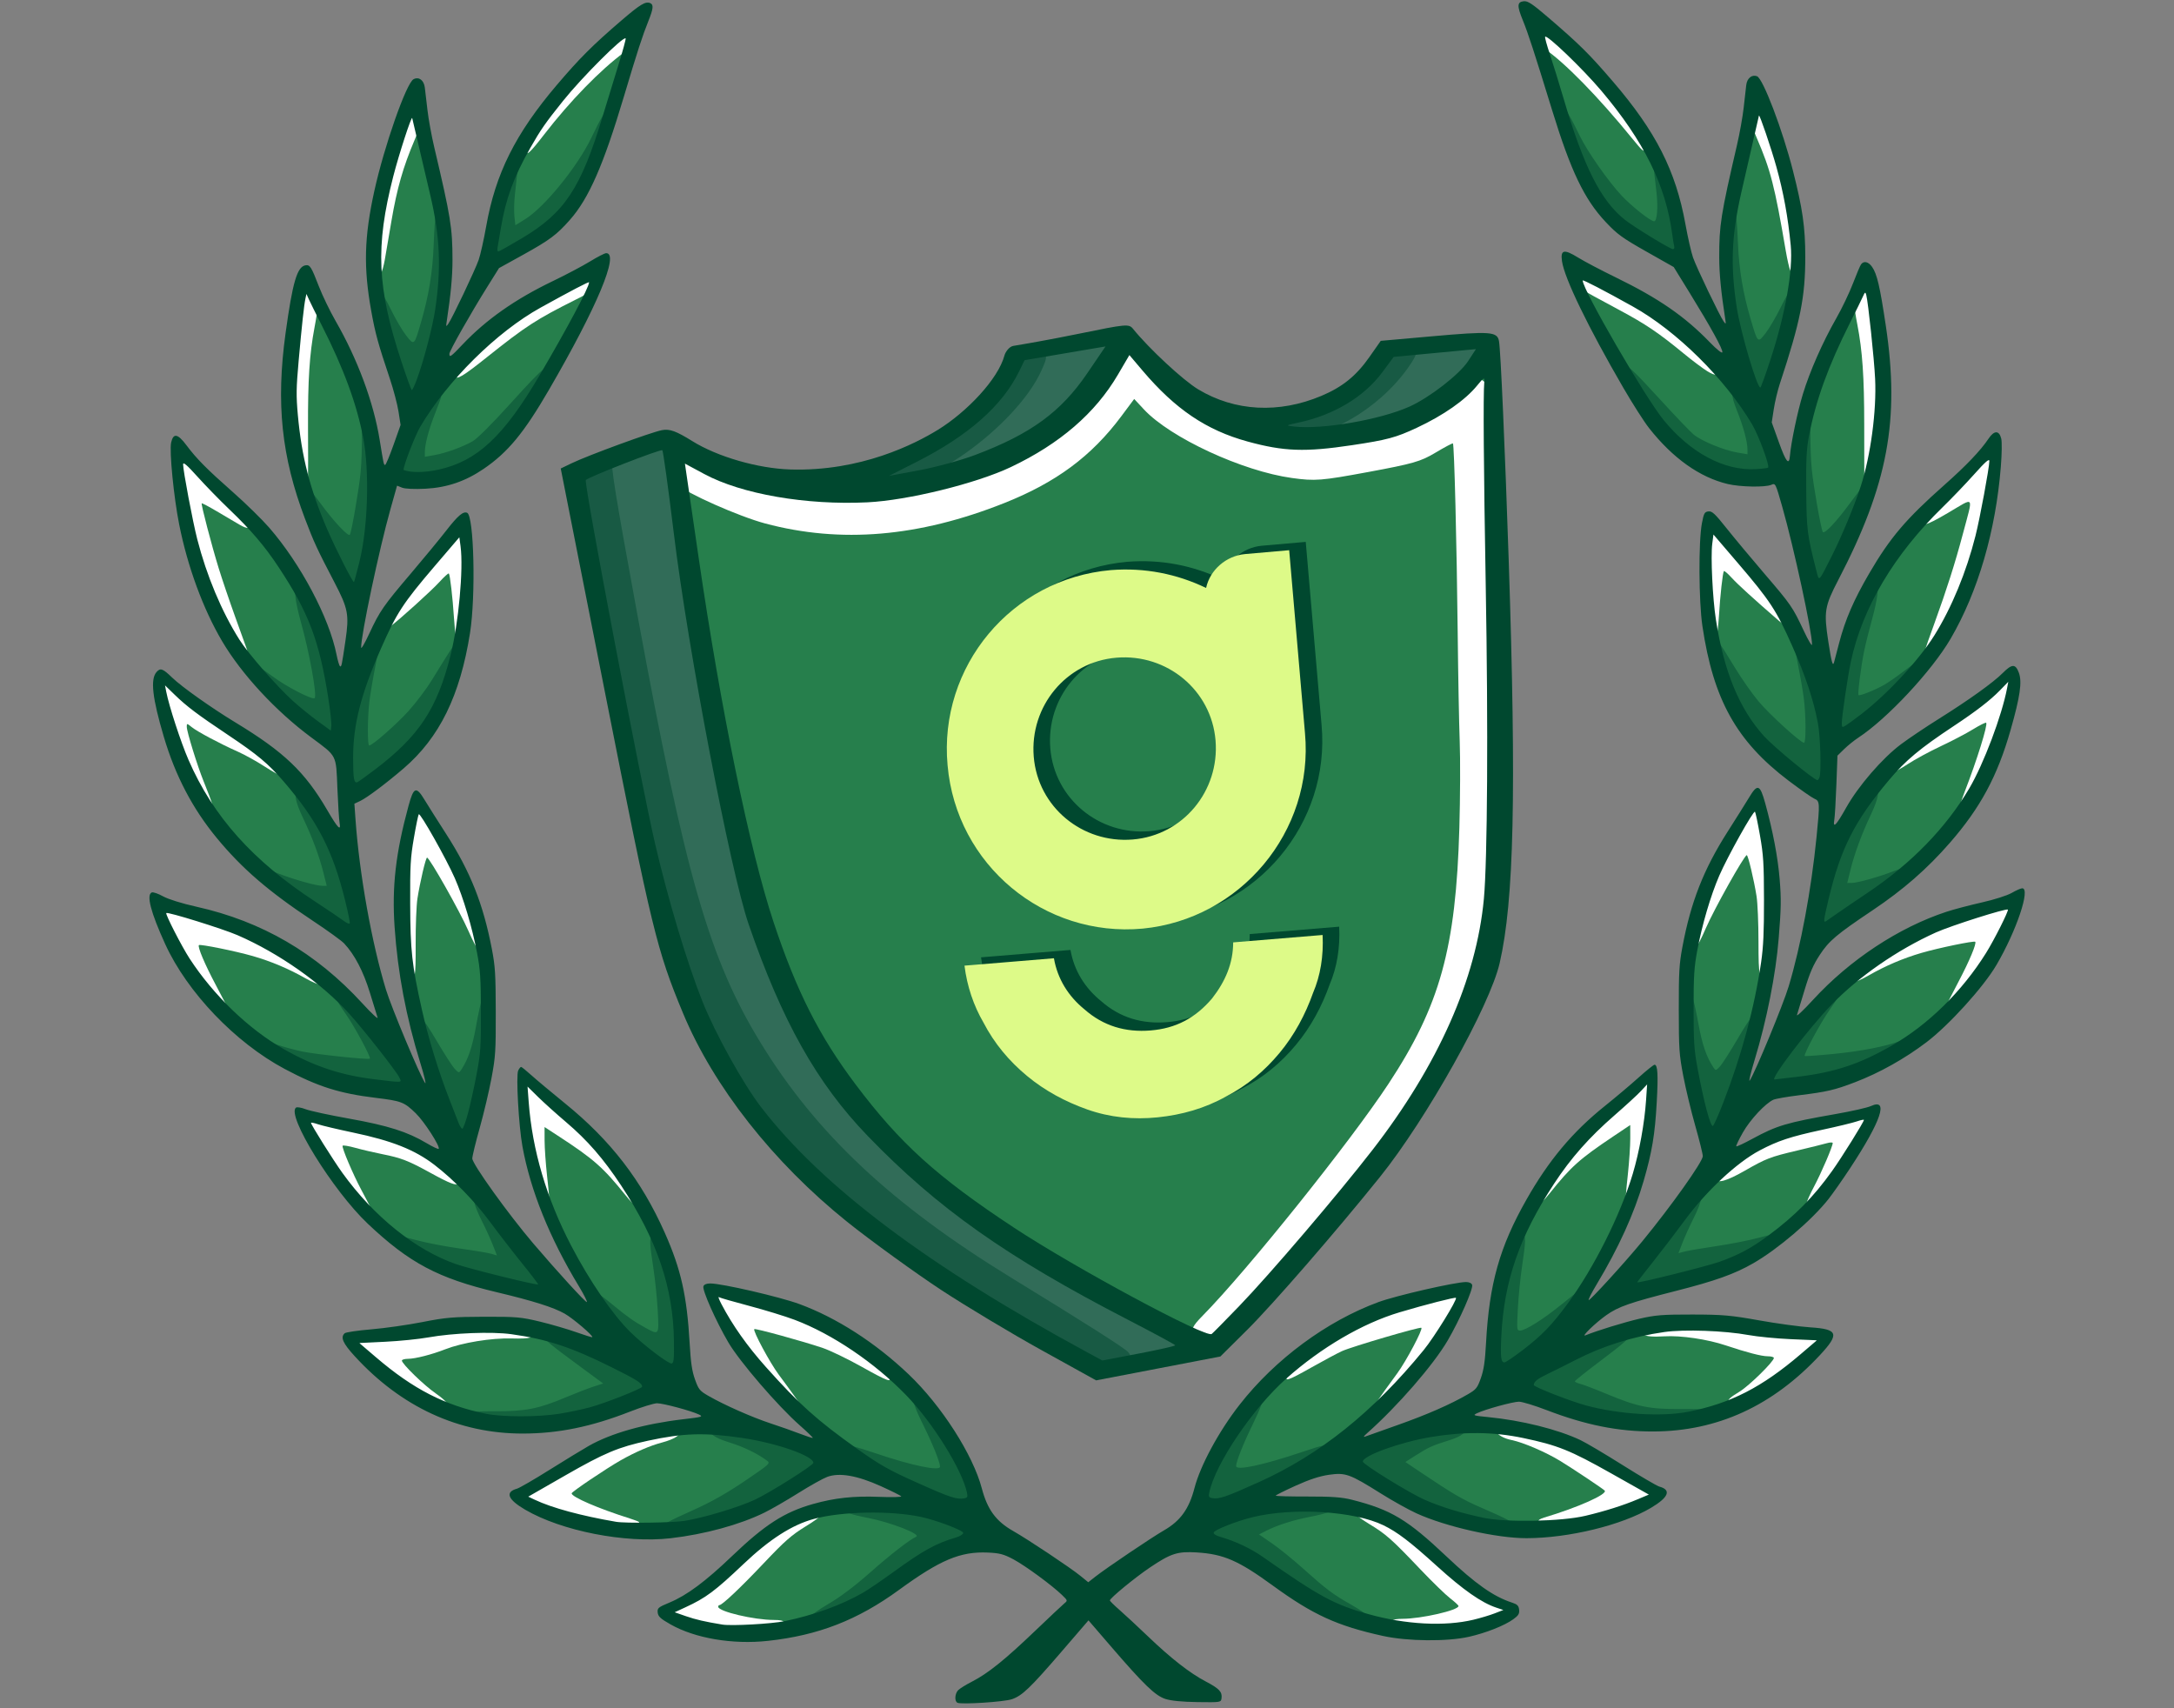 <svg width="182" height="143" viewBox="0 0 182 143" fill="none" xmlns="http://www.w3.org/2000/svg">
<rect x="0" y="0" width="182" height="143" fill="#808080" stroke="none"/>
<path d="M72.748 126.42C70.558 126.456 68.294 126.61 66.274 127.661C64.2 128.707 62.49 130.448 60.738 132.04C59.705 132.987 58.568 133.792 57.328 134.34C57.034 134.501 56.699 134.589 56.435 134.808C56.294 135.062 56.556 135.234 56.744 135.275C58.014 135.756 59.332 136.047 60.658 136.233C62.107 136.285 63.559 136.176 65.001 136.024C66.851 135.767 68.656 135.18 70.406 134.463C71.775 133.912 73.043 133.096 74.267 132.216C75.986 131.027 77.663 129.668 79.621 129.053C79.997 128.899 80.446 128.853 80.741 128.523C80.922 128.237 80.615 128 80.406 127.91C79.284 127.366 78.099 126.994 76.903 126.729C75.532 126.46 74.136 126.41 72.748 126.42Z" fill="#267F4C"/>
<path d="M60.282 108.504C59.843 108.663 60.232 109.191 60.365 109.466C62.077 112.644 64.502 115.206 66.949 117.639C68.982 119.561 71.227 121.177 73.515 122.673C75.514 123.817 77.607 124.753 79.735 125.535C80.151 125.643 80.732 125.812 81.063 125.413C81.268 124.829 80.863 124.229 80.698 123.693C79.472 121.016 77.804 118.599 75.855 116.553C73.639 114.335 71.121 112.493 68.426 111.123C65.891 109.882 63.171 109.248 60.495 108.536C60.424 108.523 60.354 108.504 60.282 108.504Z" fill="#267F4C"/>
<path d="M58.329 119.889C56.109 119.959 53.894 120.38 51.766 121.097C49.131 122.115 46.712 123.714 44.215 125.086C43.855 125.555 44.658 125.653 44.911 125.814C47.155 126.709 49.501 127.288 51.862 127.594C53.898 127.755 55.951 127.667 57.974 127.386C60.169 126.849 62.389 126.266 64.393 125.076C65.673 124.335 66.994 123.63 68.142 122.642C68.398 122.198 67.819 121.877 67.536 121.718C65.473 120.742 63.238 120.336 61.032 120.038C60.134 119.933 59.231 119.873 58.329 119.889Z" fill="#267F4C"/>
<path d="M40.017 111.396C38.248 111.382 36.481 111.658 34.738 111.9C33.218 112.095 31.694 112.086 30.172 112.255C29.749 112.46 30.222 112.846 30.44 112.991C32.725 114.987 35.172 116.856 37.96 117.802C39.61 118.367 41.322 118.814 43.056 118.718C44.719 118.711 46.398 118.735 48.033 118.329C49.941 117.939 51.799 117.26 53.586 116.415C53.856 116.331 54.03 115.916 53.769 115.696C53.1 115.146 52.302 114.836 51.564 114.426C49.184 113.204 46.712 112.146 44.119 111.697C42.766 111.392 41.39 111.394 40.017 111.396Z" fill="#267F4C"/>
<path d="M44.078 90.939C43.897 91.296 44.077 91.743 44.065 92.135C44.391 96.785 45.913 101.243 48.088 105.171C49.375 107.463 50.781 109.711 52.553 111.556C53.638 112.576 54.766 113.575 56.033 114.288C56.355 114.472 56.587 114.051 56.568 113.726C56.685 111.262 56.413 108.762 55.697 106.427C54.731 103.245 53.076 100.391 51.209 97.802C49.992 96.115 48.549 94.661 47.014 93.359C46.094 92.58 45.243 91.7 44.326 90.92C44.242 90.857 44.162 90.899 44.078 90.939Z" fill="#267F4C"/>
<path d="M26.096 93.779C25.847 93.802 25.852 94.16 25.988 94.328C26.751 95.656 27.573 96.942 28.436 98.189C30.772 101.46 33.788 104.169 37.262 105.692C38.915 106.353 40.644 106.717 42.35 107.155C43.238 107.354 44.121 107.613 45.019 107.741C45.269 107.686 45.217 107.34 45.065 107.195C44.037 105.803 42.927 104.499 41.895 103.115C40.645 101.408 39.285 99.798 37.752 98.417C36.567 97.319 35.251 96.386 33.801 95.816C31.374 94.824 28.792 94.52 26.301 93.808C26.233 93.795 26.166 93.779 26.096 93.779Z" fill="#267F4C"/>
<path d="M35.072 68.043C34.734 68.131 34.799 68.652 34.691 68.945C34.328 70.645 34.139 72.389 34.159 74.14C34.144 76.986 34.134 79.869 34.741 82.65C35.537 86.722 36.776 90.679 38.394 94.421C38.476 94.666 38.799 94.809 38.91 94.513C39.368 93.477 39.556 92.317 39.822 91.205C40.135 89.713 40.449 88.202 40.409 86.657C40.413 84.808 40.46 82.953 40.327 81.109C39.982 78.613 39.312 76.175 38.411 73.867C37.577 71.943 36.57 70.116 35.469 68.375C35.363 68.238 35.253 68.043 35.072 68.043Z" fill="#267F4C"/>
<path d="M13.998 76.24C13.664 76.268 13.777 76.72 13.904 76.931C14.875 79.098 16.09 81.133 17.607 82.856C19.923 85.583 22.741 87.77 25.869 89.103C27.844 89.989 29.948 90.402 32.051 90.645C32.554 90.698 33.071 90.775 33.572 90.683C33.896 90.484 33.583 90.089 33.442 89.869C32.065 87.912 30.55 86.081 28.978 84.327C26.858 82.124 24.379 80.399 21.795 78.995C19.757 77.875 17.55 77.247 15.377 76.568C14.921 76.449 14.467 76.278 13.998 76.24Z" fill="#267F4C"/>
<path d="M13.815 57.342C13.533 57.579 13.789 58.014 13.825 58.321C14.738 61.794 16.015 65.211 18.061 68.028C20.409 71.334 23.495 73.84 26.72 75.93C27.522 76.44 28.285 77.043 29.109 77.5C29.387 77.6 29.519 77.235 29.421 76.984C28.805 73.834 27.803 70.712 26.054 68.134C24.63 66.053 23.023 64.082 21.046 62.668C18.801 60.988 16.337 59.66 14.321 57.607C14.171 57.497 14.018 57.259 13.815 57.342Z" fill="#267F4C"/>
<path d="M38.291 44.867C36.704 46.784 35.005 48.592 33.569 50.663C32.451 52.365 31.691 54.324 30.901 56.237C30.023 58.454 29.376 60.838 29.388 63.29C29.405 64.004 29.329 64.756 29.534 65.442C29.652 65.77 29.996 65.708 30.196 65.521C32.486 63.891 34.82 62.078 36.24 59.393C37.868 56.277 38.468 52.628 38.735 49.06C38.787 47.708 38.854 46.336 38.641 44.996C38.594 44.815 38.423 44.752 38.291 44.867Z" fill="#267F4C"/>
<path d="M15.39 38.614C15.005 38.697 15.198 39.237 15.227 39.53C15.801 42.995 16.473 46.486 17.849 49.672C18.773 51.867 19.91 53.983 21.468 55.673C22.698 57.104 23.946 58.533 25.406 59.666C26.111 60.213 26.794 60.822 27.558 61.255C27.868 61.372 27.96 60.936 27.913 60.677C27.753 58.545 27.364 56.437 26.831 54.387C26.023 51.332 24.422 48.642 22.644 46.212C20.861 43.789 18.612 41.904 16.619 39.722C16.226 39.365 15.902 38.869 15.444 38.617C15.429 38.614 15.409 38.613 15.39 38.614Z" fill="#267F4C"/>
<path d="M25.576 24.481C25.328 24.796 25.375 25.291 25.287 25.69C25.038 27.856 24.788 30.028 24.69 32.211C24.594 36.538 25.628 40.831 27.363 44.662C28.006 46.096 28.663 47.543 29.483 48.852C29.831 49.094 29.88 48.458 29.968 48.205C30.848 45.184 31.009 41.954 30.845 38.796C30.595 35.161 29.278 31.756 27.793 28.571C27.14 27.222 26.473 25.873 25.798 24.547C25.742 24.453 25.661 24.478 25.576 24.481Z" fill="#267F4C"/>
<path d="M49.215 23.476C48.358 23.772 47.571 24.294 46.753 24.706C44.873 25.689 43.041 26.813 41.397 28.249C38.992 30.324 36.764 32.726 35.062 35.575C34.505 36.676 34.012 37.83 33.661 39.037C33.543 39.329 33.752 39.631 34.025 39.62C35.723 39.874 37.473 39.48 39.026 38.684C41.142 37.575 42.744 35.545 44.113 33.456C45.785 30.796 47.343 28.043 48.818 25.236C49.041 24.745 49.357 24.282 49.461 23.736C49.469 23.587 49.345 23.458 49.215 23.476Z" fill="#267F4C"/>
<path d="M34.429 9.787C34.115 9.96 34.103 10.452 33.943 10.768C33.074 13.363 32.328 16.031 31.932 18.776C31.522 21.626 31.793 24.56 32.544 27.308C33.039 29.102 33.573 30.89 34.254 32.605C34.355 32.911 34.706 32.791 34.775 32.523C35.433 30.956 35.874 29.279 36.273 27.606C37.01 24.449 37.142 21.1 36.531 17.9C36.016 15.35 35.376 12.833 34.784 10.304C34.727 10.099 34.7 9.734 34.429 9.787Z" fill="#267F4C"/>
<path d="M52.308 3.003C51.919 3.142 51.624 3.502 51.296 3.766C49.183 5.733 47.2 7.898 45.467 10.303C44.714 11.41 44.041 12.589 43.426 13.801C42.556 15.529 41.993 17.439 41.691 19.397C41.616 19.93 41.48 20.461 41.467 21.002C41.528 21.288 41.836 21.291 42.01 21.139C43.773 20.144 45.609 19.179 47.011 17.564C48.633 15.717 49.529 13.251 50.308 10.842C51.038 8.463 51.796 6.095 52.475 3.697C52.542 3.462 52.659 3.01 52.308 3.003Z" fill="#267F4C"/>
<path d="M121.778 108.444C120.207 108.731 118.67 109.228 117.129 109.676C114.375 110.481 111.814 111.976 109.434 113.719C106.627 115.764 104.291 118.57 102.441 121.706C101.859 122.761 101.244 123.854 101.031 125.092C100.979 125.573 101.495 125.694 101.816 125.633C103.009 125.435 104.111 124.824 105.233 124.352C108.205 123.024 111.031 121.268 113.571 119.064C115.751 117.172 117.809 115.081 119.621 112.737C120.486 111.527 121.319 110.271 121.994 108.911C122.107 108.708 122.02 108.414 121.778 108.444Z" fill="#267F4C"/>
<path d="M109.125 126.341C106.619 126.354 104.072 126.758 101.769 127.926C101.518 128.005 101.304 128.403 101.588 128.596C102.256 128.972 103.004 129.089 103.687 129.435C105.419 130.19 106.928 131.483 108.553 132.496C110.25 133.634 112.039 134.633 113.964 135.16C116.238 135.837 118.591 136.206 120.944 136.099C122.593 136.065 124.227 135.655 125.769 135.006C126.024 134.846 125.816 134.49 125.583 134.479C123.655 133.847 122.081 132.385 120.51 131.033C118.952 129.698 117.446 128.189 115.607 127.372C113.538 126.55 111.302 126.352 109.125 126.341Z" fill="#267F4C"/>
<path d="M123.123 119.767C120.346 119.842 117.567 120.401 114.96 121.499C114.589 121.7 114.099 121.846 113.915 122.303C113.939 122.688 114.364 122.799 114.591 123.012C116.114 124.015 117.652 125.011 119.287 125.76C121.223 126.561 123.235 127.168 125.288 127.411C126.8 127.572 128.323 127.475 129.839 127.438C131.407 127.395 132.959 127.099 134.47 126.631C135.676 126.282 136.872 125.86 138.016 125.305C138.248 125.096 137.992 124.815 137.785 124.755C135.838 123.656 133.896 122.542 131.908 121.545C129.775 120.57 127.49 120.081 125.209 119.841C124.515 119.779 123.819 119.755 123.123 119.767Z" fill="#267F4C"/>
<path d="M141.46 111.208C140.18 111.207 138.897 111.289 137.643 111.604C135.386 112.075 133.199 112.913 131.121 114.013C130.267 114.471 129.355 114.814 128.551 115.382C128.299 115.524 128.089 116.003 128.425 116.186C129.668 116.851 131.001 117.273 132.316 117.715C134.135 118.266 136.02 118.525 137.899 118.591C139.375 118.611 140.865 118.577 142.306 118.168C145.375 117.47 148.211 115.793 150.687 113.65C151.164 113.227 151.683 112.852 152.12 112.376C152.25 112.03 151.855 111.962 151.641 111.984C149.581 111.894 147.534 111.748 145.494 111.428C144.155 111.253 142.807 111.181 141.46 111.208Z" fill="#267F4C"/>
<path d="M137.766 90.711C137.42 90.897 137.193 91.297 136.877 91.544C135.21 93.119 133.418 94.538 131.929 96.344C130.242 98.331 128.826 100.609 127.664 103.031C126.4 105.677 125.658 108.637 125.52 111.645C125.506 112.41 125.396 113.209 125.584 113.955C125.674 114.227 125.951 114.367 126.163 114.162C127.583 113.232 128.957 112.176 130.097 110.827C131.888 108.824 133.285 106.416 134.547 103.961C135.993 101.094 137.165 98.007 137.658 94.733C137.847 93.482 138.016 92.215 138.042 90.946C138.026 90.798 137.898 90.679 137.766 90.711Z" fill="#267F4C"/>
<path d="M155.928 93.548C154.36 93.952 152.783 94.312 151.207 94.682C149.25 95.106 147.332 95.873 145.674 97.148C143.553 98.732 141.771 100.817 140.153 103.021C139.123 104.408 138.023 105.731 137.005 107.127C136.871 107.435 137.217 107.616 137.436 107.502C139.632 107.009 141.826 106.484 143.985 105.809C146.43 105.035 148.572 103.396 150.526 101.605C152.738 99.566 154.417 96.914 155.988 94.243C156.127 94.052 156.316 93.623 155.979 93.548C155.963 93.546 155.947 93.547 155.928 93.548Z" fill="#267F4C"/>
<path d="M146.843 67.806C146.483 68.044 146.315 68.539 146.057 68.898C144.653 71.265 143.367 73.761 142.629 76.507C142.047 78.572 141.609 80.71 141.607 82.89C141.594 84.686 141.569 86.492 141.748 88.278C142.042 90.173 142.422 92.058 142.973 93.879C143.033 94.161 143.309 94.603 143.576 94.312C144.302 92.886 144.828 91.337 145.36 89.807C146.501 86.335 147.442 82.741 147.768 79.041C147.899 76.737 147.831 74.424 147.771 72.118C147.733 70.765 147.442 69.439 147.154 68.131C147.114 67.96 147.032 67.763 146.843 67.806Z" fill="#267F4C"/>
<path d="M167.945 75.946C166.465 76.273 165.021 76.796 163.574 77.274C160.647 78.272 157.936 79.965 155.435 81.937C153.37 83.54 151.68 85.66 150.015 87.758C149.44 88.549 148.775 89.288 148.362 90.211C148.25 90.513 148.579 90.64 148.783 90.551C151.121 90.277 153.493 90.015 155.709 89.063C160.05 87.297 163.903 83.987 166.529 79.673C167.138 78.588 167.774 77.502 168.221 76.316C168.272 76.118 168.126 75.923 167.945 75.946Z" fill="#267F4C"/>
<path d="M168.002 57.029C167.593 57.228 167.312 57.679 166.953 57.974C164.271 60.433 160.916 61.828 158.476 64.647C156.406 66.961 154.519 69.622 153.589 72.793C153.191 74.149 152.752 75.509 152.566 76.928C152.43 77.305 152.816 77.526 153.036 77.233C155.694 75.37 158.474 73.682 160.847 71.347C162.967 69.264 164.859 66.809 166.086 63.923C166.93 61.95 167.706 59.917 168.176 57.782C168.207 57.539 168.375 57.035 168.002 57.029Z" fill="#267F4C"/>
<path d="M143.391 44.702C143.105 44.927 143.193 45.413 143.137 45.756C143.045 49.121 143.354 52.537 144.312 55.736C145.128 58.442 146.509 61.006 148.561 62.718C149.659 63.676 150.752 64.66 151.959 65.434C152.254 65.654 152.496 65.243 152.504 64.94C152.662 63.588 152.544 62.213 152.403 60.866C152.05 58.494 151.161 56.278 150.252 54.123C149.444 52.244 148.491 50.421 147.199 48.916C146.032 47.519 144.89 46.089 143.647 44.778C143.576 44.709 143.484 44.668 143.391 44.702Z" fill="#267F4C"/>
<path d="M166.451 38.34C166.025 38.5 165.748 38.964 165.407 39.276C163.247 41.698 160.792 43.789 158.878 46.488C156.704 49.467 155.034 53.01 154.493 56.863C154.317 58.141 154.053 59.415 154.026 60.711C153.987 61.017 154.304 61.182 154.494 60.972C157.129 59.193 159.461 56.858 161.45 54.214C162.949 52.125 164.013 49.677 164.88 47.181C165.755 44.505 166.255 41.692 166.686 38.887C166.732 38.667 166.731 38.32 166.451 38.34Z" fill="#267F4C"/>
<path d="M156.114 24.372C155.758 24.539 155.688 25.066 155.469 25.389C154.057 28.216 152.646 31.078 151.796 34.2C151.334 35.795 151.008 37.455 151.031 39.143C151.018 41.024 150.994 42.917 151.205 44.785C151.443 46.007 151.684 47.238 152.053 48.417C152.251 48.772 152.595 48.43 152.702 48.17C154.015 45.743 155.14 43.176 156.016 40.505C156.663 38.318 157.021 36.02 157.132 33.718C157.219 30.828 156.848 27.954 156.481 25.103C156.413 24.851 156.452 24.349 156.114 24.372Z" fill="#267F4C"/>
<path d="M132.341 23.394C132.326 23.932 132.675 24.387 132.871 24.857C134.486 27.96 136.254 30.961 138.13 33.867C139.854 36.578 142.396 38.749 145.328 39.364C146.206 39.511 147.109 39.502 147.988 39.368C148.347 39.28 148.176 38.801 148.094 38.538C147.591 36.813 146.813 35.198 145.778 33.81C143.503 30.744 140.813 28.036 137.734 26.058C136.053 25.062 134.353 24.101 132.6 23.282C132.485 23.259 132.415 23.293 132.341 23.394Z" fill="#267F4C"/>
<path d="M147.213 9.586C146.922 9.777 146.991 10.267 146.859 10.578C146.253 13.297 145.548 15.992 145.097 18.752C144.589 22.227 145.017 25.811 146.002 29.13C146.342 30.251 146.622 31.415 147.127 32.459C147.32 32.892 147.653 32.48 147.693 32.159C148.497 30.001 149.151 27.766 149.635 25.487C150.051 23.535 150.253 21.501 149.981 19.504C149.571 16.133 148.705 12.837 147.492 9.729C147.438 9.619 147.324 9.546 147.213 9.586Z" fill="#267F4C"/>
<path d="M129.341 2.863C128.995 3.023 129.281 3.471 129.327 3.75C130.224 6.607 131.023 9.508 132.044 12.313C132.907 14.558 133.947 16.86 135.707 18.365C136.996 19.375 138.39 20.209 139.807 20.962C140.016 21.134 140.385 21.012 140.327 20.671C140.041 18.229 139.451 15.809 138.364 13.663C136.452 9.834 133.677 6.66 130.707 3.879C130.281 3.532 129.901 3.057 129.4 2.86C129.38 2.858 129.361 2.862 129.341 2.863Z" fill="#267F4C"/>
<g style="mix-blend-mode:hard-light" opacity="0.5">
<path d="M67.922 135.318C67.869 135.221 68.456 134.789 69.352 134.265C70.359 133.677 71.548 132.781 72.871 131.612C74.558 130.121 76.095 128.928 76.702 128.637C77.127 128.434 74.567 127.437 72.674 127.069C71.153 126.773 70.715 126.603 70.714 126.308C70.713 125.62 73.495 125.552 75.308 126.197L76.253 126.533L76.557 126.207C76.724 126.029 76.959 125.882 77.08 125.882C77.385 125.881 80.156 127.31 80.504 127.648C80.903 128.035 80.824 128.849 80.36 129.116C79.66 129.519 76.415 130.893 76.156 130.896C76.008 130.898 75.021 131.609 73.962 132.477C71.5 134.494 70.052 135.331 68.877 135.419C68.359 135.455 67.976 135.417 67.922 135.318ZM112.025 134.995C110.944 134.492 110.328 134.064 108.197 132.337C107.18 131.512 106.231 130.837 106.09 130.837C105.948 130.838 105.03 130.487 104.049 130.058C103.069 129.63 102.214 129.279 102.15 129.279C101.904 129.28 101.43 128.625 101.429 128.284C101.429 128.087 101.568 127.785 101.738 127.614C102.105 127.243 104.768 125.83 105.101 125.829C105.228 125.829 105.469 125.975 105.637 126.153L105.942 126.477L106.885 126.136C107.992 125.737 110.506 125.535 111.1 125.798C111.53 125.988 111.597 126.363 111.239 126.576C111.107 126.655 110.399 126.835 109.667 126.977C108.253 127.25 106.907 127.681 105.972 128.159L105.402 128.451L106.481 129.192C107.075 129.6 108.244 130.545 109.079 131.294C111.041 133.054 111.57 133.452 113.113 134.328C113.814 134.726 114.388 135.122 114.388 135.207C114.389 135.509 112.829 135.369 112.025 134.995ZM55.43 127.839C55.43 127.628 55.921 127.359 58.069 126.395C59.535 125.737 60.839 125 62.349 123.977C64.462 122.545 64.512 122.499 64.205 122.271C63.392 121.669 62.262 121.121 61.078 120.756C59.739 120.343 59.267 119.965 59.684 119.639C59.98 119.409 62.617 119.563 63.599 119.869C64.048 120.009 65.142 120.472 66.032 120.898C66.921 121.324 67.796 121.672 67.976 121.672C68.453 121.671 68.916 122.097 68.917 122.537C68.918 122.97 68.526 123.308 67.83 123.475C67.572 123.537 67.07 123.826 66.714 124.118C65.935 124.756 64.839 125.332 64.652 125.2C64.577 125.148 64.314 125.281 64.067 125.496C63.152 126.293 61.543 127.039 60.628 127.09C60.154 127.118 59.218 127.322 58.547 127.547C57.373 127.939 55.431 128.121 55.43 127.839ZM123.67 127.43C123.063 127.221 122.15 127.022 121.64 126.989C120.639 126.924 119.452 126.393 118.297 125.493C117.953 125.225 117.613 125.047 117.542 125.098C117.352 125.231 116.566 124.825 115.648 124.12C115.208 123.781 114.631 123.453 114.366 123.391C113.657 123.223 113.263 122.889 113.262 122.453C113.262 122 113.727 121.586 114.238 121.585C114.439 121.585 115.332 121.227 116.222 120.791C117.113 120.354 118.344 119.859 118.958 119.691C120.136 119.367 122.131 119.277 122.484 119.532C122.888 119.824 122.433 120.225 121.302 120.575C119.927 121.001 119.59 121.154 118.521 121.834L117.653 122.387L118.937 123.249C121.643 125.066 122.429 125.525 123.988 126.2C126.064 127.098 126.768 127.469 126.769 127.665C126.769 127.975 124.819 127.827 123.67 127.43ZM80.361 126.12C80.264 125.988 80.145 125.906 80.097 125.938C79.924 126.054 79.39 125.726 79.389 125.504C79.389 125.277 79.185 125.204 78.011 125.011C76.007 124.682 72.664 123.509 71.803 122.833C71.198 122.359 70.841 121.798 71.085 121.705C71.163 121.674 71.194 121.505 71.152 121.328C71.084 121.035 71.12 121.015 71.545 121.111C71.803 121.169 72.602 121.417 73.322 121.662C76.316 122.682 78.696 123.176 78.695 122.776C78.695 122.406 78.095 120.914 77.307 119.321C76.544 117.781 76.326 117.115 76.585 117.116C77.039 117.118 78.048 118.26 78.894 119.731C79.104 120.095 79.33 120.355 79.396 120.308C79.463 120.262 79.517 120.299 79.517 120.392C79.517 120.486 79.667 120.626 79.849 120.705C80.212 120.861 80.482 121.555 81.13 123.996C81.419 125.086 81.475 125.51 81.375 125.839C81.222 126.338 80.639 126.5 80.361 126.12ZM100.867 125.978C100.775 125.785 100.749 125.412 100.803 125.077C100.975 124.01 101.843 121.136 102.053 120.941C102.167 120.834 102.38 120.623 102.526 120.472C102.672 120.321 102.827 120.201 102.871 120.206C102.915 120.21 103.199 119.805 103.503 119.305C104.204 118.152 104.684 117.563 105.155 117.283C105.359 117.161 105.56 117.061 105.602 117.061C105.831 117.061 105.587 117.783 104.86 119.269C104.078 120.865 103.484 122.359 103.485 122.729C103.485 123.128 105.744 122.646 108.991 121.554C110.987 120.883 111.01 120.881 111.095 121.385C111.136 121.626 111.108 121.951 111.035 122.109C110.594 123.052 107.318 124.382 103.799 125.047C103.097 125.18 102.801 125.303 102.801 125.462C102.801 125.683 102.268 126.011 102.094 125.897C102.046 125.865 101.93 125.943 101.837 126.072C101.588 126.415 101.048 126.362 100.867 125.978ZM40.52 119.167C39.816 118.943 39.162 118.516 39.161 118.281C39.161 118.19 40.052 118.133 41.399 118.138C44.008 118.146 45.066 117.94 47.353 116.977C48.186 116.627 49.233 116.222 49.681 116.077L50.494 115.814L48.599 114.418C45.947 112.466 45.623 112.194 45.622 111.923C45.621 111.228 46.704 111.558 48.825 112.899C49.84 113.541 50.23 113.717 50.345 113.585C50.766 113.105 51.976 113.686 53.397 115.051C54.131 115.757 54.306 116.012 54.307 116.379C54.308 116.93 53.913 117.22 53.299 117.119C53.002 117.07 52.578 117.209 51.908 117.576C51.357 117.877 50.728 118.104 50.441 118.104C50.164 118.105 49.605 118.272 49.198 118.476C48.166 118.992 47.233 119.216 46.187 119.196C45.694 119.188 44.362 119.221 43.226 119.275C41.722 119.345 40.986 119.315 40.52 119.167ZM137.15 119.039C136.847 118.964 136.196 118.936 135.704 118.978C134.945 119.043 134.631 118.981 133.638 118.571C132.993 118.305 132.125 118.031 131.708 117.963C131.29 117.895 130.577 117.629 130.123 117.372C129.519 117.031 129.163 116.924 128.802 116.976C128.225 117.058 127.85 116.734 127.849 116.151C127.848 115.472 130.476 113.257 131.284 113.255C131.439 113.255 131.678 113.334 131.814 113.431C132.015 113.573 132.178 113.525 132.658 113.178C132.985 112.943 133.817 112.436 134.506 112.053C135.843 111.309 136.447 111.218 136.448 111.759C136.449 111.991 135.853 112.519 134.148 113.798C132.883 114.748 131.846 115.572 131.845 115.63C131.843 115.688 132.043 115.783 132.29 115.843C132.536 115.902 133.544 116.287 134.53 116.698C137.112 117.774 138.092 117.971 140.774 117.951C143.246 117.933 143.403 118.011 142.306 118.708C141.75 119.061 141.532 119.096 139.7 119.134C138.601 119.159 137.453 119.116 137.15 119.039ZM54.509 114.011C52.978 112.796 52.647 112.469 52.647 112.17C52.646 112.015 52.354 111.654 51.991 111.361C50.595 110.233 49.195 108.47 49.397 108.096C49.516 107.877 50.076 108.211 51.319 109.242C52.471 110.199 53.103 110.643 54.03 111.149C55.186 111.78 55.177 111.793 55.06 109.68C55.004 108.669 54.839 107.066 54.692 106.119C54.367 104.022 54.357 103.555 54.632 103.434C55.167 103.199 55.775 104.677 56.159 107.146C56.307 108.097 56.433 108.483 56.664 108.695C56.951 108.958 56.976 109.127 57.03 111.183C57.093 113.611 57.043 114.037 56.642 114.495C56.193 115.007 55.593 114.87 54.509 114.011ZM125.508 114.366C125.105 113.909 125.053 113.483 125.107 111.055C125.153 108.999 125.177 108.83 125.463 108.566C125.694 108.352 125.818 107.967 125.962 107.015C126.337 104.544 126.939 103.064 127.475 103.297C127.751 103.417 127.742 103.884 127.425 105.983C127.282 106.93 127.123 108.533 127.071 109.545C126.978 111.335 126.984 111.385 127.26 111.384C127.693 111.383 129.23 110.414 130.708 109.209C132.308 107.905 132.606 107.716 132.724 107.932C132.937 108.322 131.328 110.349 130.023 111.334C129.732 111.555 129.493 111.854 129.494 112C129.494 112.344 129.127 112.719 127.736 113.793C126.494 114.752 125.968 114.887 125.508 114.366ZM44.466 107.99C44.35 107.859 44.182 107.832 41.915 107.589C40.347 107.42 40.041 107.343 39.844 107.068C39.692 106.855 39.373 106.709 38.91 106.64C37.804 106.476 36.792 106.084 36.471 105.696C36.309 105.5 35.928 105.249 35.625 105.139C34.463 104.718 33.144 103.758 33.371 103.5C33.406 103.459 34.077 103.6 34.861 103.814C35.644 104.028 37.283 104.344 38.503 104.516C39.722 104.687 40.918 104.888 41.16 104.962L41.601 105.096L41.255 104.214C41.066 103.729 40.661 102.842 40.355 102.242C40.05 101.643 39.765 100.956 39.722 100.715C39.655 100.338 39.69 100.277 39.955 100.276C40.323 100.275 41.041 101.093 41.738 102.308C42.157 103.038 42.287 103.161 42.598 103.119C42.925 103.074 43.056 103.23 43.799 104.528C44.258 105.331 44.823 106.192 45.054 106.443C45.698 107.141 45.581 108.093 44.853 108.095C44.691 108.095 44.518 108.048 44.466 107.99ZM136.812 107.734C136.528 107.412 136.621 106.749 137.008 106.344C137.208 106.135 137.739 105.329 138.188 104.553C139.05 103.062 139.262 102.832 139.665 102.951C139.827 102.999 139.962 102.906 140.049 102.692C140.323 102.01 141.496 100.382 141.873 100.159C142.633 99.71 142.586 100.393 141.74 102.068C141.441 102.66 141.044 103.54 140.856 104.023L140.516 104.903L141.023 104.768C141.302 104.694 142.493 104.491 143.67 104.317C144.847 104.143 146.456 103.826 147.247 103.612C148.037 103.398 148.71 103.253 148.743 103.29C148.964 103.541 147.64 104.507 146.492 104.933C146.19 105.044 145.773 105.33 145.564 105.569C145.192 105.994 144.538 106.232 143.121 106.457C142.74 106.518 142.417 106.679 142.274 106.881C142.076 107.159 141.776 107.236 140.206 107.409C137.926 107.66 137.773 107.685 137.659 107.815C137.508 107.987 136.991 107.937 136.812 107.734ZM37.802 94.416C37.616 94.205 37.463 93.888 37.463 93.711C37.463 93.535 37.211 92.709 36.904 91.875C36.551 90.916 36.356 90.156 36.373 89.803C36.392 89.428 36.26 88.963 35.973 88.385C35.547 87.522 35.224 86.558 35.043 85.608C34.848 84.584 35.359 85.093 36.533 87.092C37.178 88.189 37.866 89.257 38.063 89.466C38.414 89.838 38.426 89.839 38.62 89.543C39.199 88.659 39.547 87.628 39.856 85.885C40.041 84.841 40.262 83.839 40.346 83.658C40.489 83.353 40.516 83.348 40.728 83.588C41.052 83.955 41.007 86.461 40.646 88.22C40.496 88.952 40.302 90.115 40.217 90.804C39.804 94.12 38.829 95.579 37.802 94.416ZM142.902 94.241C142.503 93.789 142.053 92.247 141.843 90.612C141.755 89.924 141.557 88.762 141.404 88.03C141.036 86.273 140.983 83.767 141.305 83.399C141.516 83.158 141.543 83.163 141.687 83.467C141.772 83.647 141.996 84.649 142.185 85.692C142.501 87.434 142.853 88.464 143.435 89.346C143.63 89.641 143.642 89.64 143.992 89.267C144.188 89.057 144.873 87.986 145.512 86.887C146.679 84.883 147.189 84.372 146.998 85.397C146.821 86.349 146.501 87.314 146.078 88.178C145.796 88.752 145.664 89.223 145.683 89.59C145.699 89.931 145.5 90.732 145.159 91.692C144.856 92.544 144.608 93.375 144.608 93.537C144.609 93.963 143.992 94.6 143.577 94.601C143.381 94.602 143.077 94.44 142.902 94.241ZM30.158 90.95C28.975 90.901 26.345 90.466 26.001 90.263C25.873 90.188 25.749 89.978 25.724 89.796C25.689 89.535 25.445 89.376 24.565 89.044C23.952 88.812 23.254 88.463 23.014 88.27C22.598 87.935 22.22 87.356 22.332 87.227C22.359 87.196 22.784 87.305 23.273 87.474C23.762 87.642 24.668 87.888 25.286 88.02C26.415 88.26 30.866 88.731 30.964 88.62C31.07 88.501 29.647 85.866 28.942 84.876C28.543 84.316 28.217 83.788 28.217 83.702C28.217 83.616 28.407 83.545 28.641 83.545C29.202 83.543 30.358 84.85 31.424 86.69C32.113 87.878 32.245 88.029 32.546 87.963C32.835 87.9 32.983 88.037 33.519 88.86C34.444 90.282 34.367 90.613 33.072 90.803C32.594 90.873 32.271 90.849 32.148 90.733C32.006 90.599 31.885 90.617 31.648 90.806C31.477 90.943 31.304 91.04 31.264 91.024C31.224 91.006 30.727 90.973 30.158 90.95ZM150.41 90.556C150.171 90.416 150.023 90.407 149.899 90.526C149.697 90.716 148.35 90.569 148.08 90.327C147.779 90.057 147.889 89.646 148.524 88.661C149.028 87.88 149.213 87.703 149.532 87.703C149.867 87.702 150.02 87.531 150.619 86.482C151.9 84.236 152.903 83.204 153.675 83.338C153.947 83.385 153.901 83.493 153.172 84.533C152.404 85.629 150.977 88.272 151.087 88.396C151.115 88.427 152.184 88.354 153.459 88.23C155.795 88.002 157.955 87.581 159.055 87.138C159.756 86.855 159.86 86.913 159.565 87.426C159.258 87.962 158.506 88.454 157.361 88.868C156.59 89.146 156.366 89.296 156.332 89.553C156.278 89.958 156.01 90.128 155.206 90.266C154.865 90.325 154.277 90.439 153.899 90.52C152.785 90.759 150.79 90.778 150.41 90.556ZM28.727 77.666C28.228 76.988 27.827 76.657 27.503 76.658C26.689 76.66 24.298 75.393 23.134 74.342C22.564 73.828 22.066 72.98 22.255 72.846C22.323 72.798 22.835 72.937 23.394 73.154C24.643 73.639 26.488 74.153 26.983 74.153L27.351 74.153L27.073 73.043C26.726 71.659 26.131 70.071 25.347 68.43C24.083 65.784 24.944 65.562 26.466 68.141C27.398 69.723 28.296 72.075 28.552 73.607C28.601 73.9 28.727 74.221 28.833 74.321C28.939 74.42 29.026 74.652 29.027 74.836C29.027 75.02 29.151 75.258 29.303 75.366C29.457 75.475 29.579 75.73 29.579 75.944C29.58 76.154 29.652 76.505 29.741 76.725C30.082 77.572 29.237 78.358 28.727 77.666ZM152.265 77.285C152.146 76.991 152.147 76.794 152.266 76.495C152.354 76.275 152.425 75.958 152.425 75.79C152.425 75.622 152.548 75.343 152.699 75.171C152.85 74.998 152.974 74.725 152.973 74.563C152.973 74.401 153.059 74.187 153.165 74.087C153.27 73.987 153.396 73.666 153.444 73.373C153.871 70.753 156.157 66.084 157.013 66.082C157.395 66.081 157.252 66.867 156.629 68.184C155.851 69.828 155.263 71.418 154.92 72.803L154.646 73.914L155.014 73.913C155.511 73.911 157.354 73.389 158.609 72.897C159.172 72.675 159.682 72.549 159.741 72.616C159.925 72.824 159.35 73.711 158.662 74.28C157.582 75.174 155.574 76.26 154.806 76.365C154.14 76.456 153.846 76.662 153.283 77.432C153.002 77.817 152.447 77.738 152.265 77.285ZM29.328 65.969C29.267 65.862 29.205 65.457 29.19 65.069C29.174 64.682 29.119 63.615 29.066 62.699C28.977 61.138 28.989 61.013 29.26 60.703C29.435 60.504 29.551 60.169 29.552 59.863C29.554 59.095 29.909 57.299 30.307 56.039C30.659 54.923 31.48 53.607 31.682 53.832C31.741 53.897 31.623 54.777 31.422 55.789C31.22 56.801 30.996 58.123 30.925 58.725C30.763 60.086 30.753 62.405 30.908 62.405C31.173 62.404 33.123 60.699 34.17 59.553C34.788 58.874 35.675 57.704 36.139 56.951C37.821 54.224 38.008 53.939 38.109 53.938C38.298 53.936 38.218 54.872 37.958 55.72C37.817 56.18 37.433 57.078 37.105 57.714C36.776 58.351 36.371 59.206 36.203 59.615C35.611 61.055 32.467 64.413 30.937 65.24C30.597 65.424 30.238 65.706 30.138 65.869C29.932 66.205 29.494 66.26 29.328 65.969ZM151.828 65.645C151.729 65.485 151.369 65.195 151.027 65.001C149.373 64.058 146.336 60.846 145.739 59.41C145.569 59.001 145.16 58.147 144.83 57.512C144.149 56.203 143.709 54.91 143.708 54.212C143.707 53.393 143.755 53.447 145.264 55.927C145.813 56.83 146.696 58.086 147.226 58.719C148.137 59.807 150.744 62.18 151.028 62.179C151.198 62.179 151.19 59.923 151.013 58.5C150.939 57.898 150.711 56.577 150.505 55.566C150.299 54.555 150.179 53.674 150.237 53.609C150.439 53.384 151.264 54.697 151.621 55.812C152.024 57.069 152.385 58.865 152.39 59.633C152.392 59.938 152.509 60.273 152.685 60.471C152.958 60.78 152.97 60.906 152.886 62.467C152.837 63.383 152.786 64.45 152.772 64.838C152.757 65.225 152.697 65.63 152.637 65.738C152.473 66.028 152.035 65.977 151.828 65.645ZM27.153 61.454C26.949 61.273 26.46 60.939 26.066 60.713C25.672 60.487 25.278 60.135 25.191 59.932C25.103 59.726 24.59 59.291 24.036 58.951C22.408 57.95 21.28 56.722 21.279 55.946C21.278 55.541 21.481 55.63 22.833 56.631C24.014 57.504 26.182 58.62 26.342 58.437C26.552 58.197 25.903 54.623 25.181 52.046C24.733 50.444 24.58 49.266 24.821 49.265C25.083 49.265 25.695 50.209 26.142 51.303C26.7 52.667 27.388 55.489 27.63 57.4C27.737 58.248 27.899 58.884 28.076 59.156C28.297 59.493 28.326 59.657 28.215 59.939C28.111 60.206 28.127 60.386 28.278 60.648C28.458 60.961 28.456 61.044 28.256 61.392C27.981 61.871 27.642 61.89 27.153 61.454ZM153.802 61.36C153.605 61.136 153.581 60.353 153.769 60.221C153.846 60.167 153.854 59.982 153.788 59.781C153.663 59.398 153.719 59.086 153.979 58.729C154.073 58.6 154.222 57.895 154.309 57.163C154.536 55.267 155.214 52.436 155.771 51.059C156.213 49.964 156.822 49.017 157.084 49.017C157.325 49.016 157.177 50.195 156.734 51.799C156.479 52.724 156.176 53.938 156.061 54.498C155.802 55.751 155.504 58.089 155.59 58.186C155.677 58.285 157.025 57.743 157.769 57.31C158.106 57.114 158.827 56.611 159.372 56.192C160.45 55.363 160.651 55.286 160.651 55.703C160.651 56.492 159.426 57.816 157.76 58.828C157.284 59.116 156.828 59.511 156.746 59.704C156.664 59.897 156.26 60.25 155.848 60.488C155.436 60.726 154.968 61.062 154.808 61.234C154.479 61.586 154.05 61.64 153.802 61.36ZM28.988 48.845C28.83 48.618 28.701 48.337 28.701 48.22C28.701 48.102 28.491 47.742 28.236 47.42C27.621 46.642 27.292 45.888 27.339 45.363C27.366 45.061 27.231 44.731 26.879 44.242C25.681 42.577 24.978 40.654 25.568 40.653C25.671 40.653 26.238 41.318 26.829 42.132C27.921 43.634 29.176 44.972 29.291 44.757C29.446 44.468 30.06 40.898 30.188 39.548C30.265 38.73 30.313 37.31 30.294 36.392C30.276 35.474 30.31 34.664 30.374 34.591C30.567 34.37 30.986 35.12 31.155 35.987C31.49 37.703 31.48 39.504 31.115 43.265C30.92 45.268 30.696 47.255 30.616 47.683C30.342 49.152 29.579 49.696 28.988 48.845ZM151.706 48.628C151.33 48.088 151.194 47.278 150.766 43.039C150.387 39.28 150.37 37.479 150.698 35.761C150.864 34.893 151.281 34.143 151.474 34.363C151.538 34.435 151.577 35.245 151.561 36.163C151.547 37.081 151.597 38.501 151.679 39.319C151.812 40.675 152.44 44.236 152.597 44.527C152.721 44.758 153.758 43.655 154.932 42.044C156.086 40.46 156.474 40.066 156.505 40.45C156.573 41.277 156.11 42.403 155.108 43.85C154.746 44.373 154.57 44.785 154.571 45.109C154.572 45.71 154.261 46.419 153.661 47.183C153.406 47.507 153.199 47.867 153.199 47.985C153.199 48.372 152.64 49.024 152.306 49.025C152.122 49.025 151.861 48.853 151.706 48.628ZM33.731 39.842C33.363 39.515 33.251 39.015 33.504 38.836C33.58 38.783 33.642 38.479 33.642 38.161C33.642 36.702 35.794 33.118 36.671 33.116C36.817 33.116 36.936 33.16 36.936 33.213C36.936 33.267 36.712 33.879 36.438 34.573C35.903 35.927 35.571 37.173 35.569 37.83L35.568 38.237L36.36 38.098C37.318 37.93 38.715 37.424 39.572 36.935C39.952 36.718 41.187 35.486 42.682 33.835C45.816 30.373 46.144 30.145 45.706 31.731C45.073 34.024 43.397 36.192 40.903 37.946C38.946 39.323 37.934 39.81 36.63 40.005C34.962 40.255 34.142 40.209 33.731 39.842ZM145.117 39.794C144.01 39.631 142.831 39.073 141.29 37.983C138.824 36.237 137.881 35.243 136.846 33.298C136.344 32.355 135.842 30.811 135.984 30.649C136.157 30.451 136.772 31.023 138.977 33.437C140.235 34.813 141.499 36.135 141.786 36.373C142.444 36.918 144.308 37.688 145.435 37.88L146.294 38.026L146.292 37.621C146.288 36.966 145.948 35.71 145.417 34.385C144.874 33.03 144.915 32.662 145.564 33.075C146.424 33.621 148.22 36.768 148.222 37.731C148.222 37.95 148.3 38.37 148.394 38.664C148.555 39.167 148.543 39.222 148.181 39.576C147.853 39.899 147.665 39.95 146.876 39.934C146.368 39.926 145.577 39.861 145.117 39.794ZM34.145 33.169C33.895 33.095 33.491 32.364 33.491 31.983C33.49 31.864 33.241 31.224 32.937 30.559C32.385 29.351 32.267 28.778 32.514 28.497C32.596 28.402 32.481 27.977 32.202 27.337C31.864 26.568 31.759 26.12 31.757 25.46C31.756 24.983 31.817 24.564 31.893 24.529C31.969 24.494 32.342 25.111 32.722 25.9C33.102 26.688 33.675 27.666 33.994 28.074C34.684 28.954 34.668 28.969 35.271 26.889C35.889 24.755 36.212 22.799 36.296 20.67C36.429 17.33 36.557 16.853 37.002 18.046C37.724 19.987 37.337 25.231 36.235 28.43C36.099 28.824 35.824 29.934 35.624 30.897C35.331 32.302 35.19 32.709 34.908 32.962C34.716 33.135 34.52 33.269 34.473 33.258C34.427 33.249 34.279 33.209 34.145 33.169ZM146.938 32.755C146.652 32.5 146.511 32.1 146.212 30.689C146.007 29.727 145.728 28.618 145.591 28.225C144.477 25.03 144.071 19.788 144.786 17.844C145.225 16.649 145.356 17.126 145.501 20.465C145.593 22.594 145.923 24.549 146.549 26.68C147.159 28.755 147.145 28.742 147.821 27.873C148.133 27.471 148.704 26.493 149.089 25.699C149.475 24.905 149.85 24.282 149.923 24.313C149.996 24.345 150.057 24.761 150.057 25.238C150.058 25.898 149.954 26.346 149.62 27.117C149.342 27.758 149.229 28.184 149.312 28.278C149.557 28.555 149.447 29.118 148.908 30.349C148.613 31.024 148.339 31.752 148.298 31.967C148.124 32.889 147.496 33.252 146.938 32.755ZM41.287 21.509C41.009 21.326 40.971 20.718 41.205 20.22C41.293 20.032 41.35 19.547 41.331 19.143C41.306 18.656 41.396 18.154 41.593 17.655C41.756 17.241 42.008 16.423 42.152 15.838C42.416 14.766 43.015 13.534 43.271 13.534C43.408 13.534 43.398 13.692 43.108 16.267C43.041 16.866 43.021 17.693 43.065 18.105L43.144 18.854L43.968 18.345C45.585 17.345 48.359 13.932 49.506 11.531C50.306 9.855 50.662 9.274 50.819 9.384C51.041 9.539 50.838 10.781 50.38 12.039C49.449 14.608 47.3 17.666 45.407 19.118C44.866 19.533 44.084 20.182 43.669 20.561C42.549 21.584 41.832 21.869 41.287 21.509ZM139.206 21.202C138.927 21.042 138.402 20.631 138.039 20.29C137.675 19.948 137.005 19.402 136.549 19.076C134.671 17.732 132.335 14.48 131.384 11.887C130.924 10.631 130.714 9.39 130.935 9.233C131.092 9.123 131.45 9.703 132.257 11.376C132.881 12.67 134.623 15.16 135.744 16.361C136.588 17.266 138.179 18.522 138.479 18.522C138.725 18.521 138.82 17.343 138.673 16.095C138.373 13.533 138.362 13.355 138.498 13.355C138.755 13.355 139.358 14.584 139.626 15.655C139.773 16.24 140.028 17.057 140.192 17.47C140.391 17.968 140.481 18.47 140.46 18.957C140.441 19.361 140.501 19.846 140.59 20.034C140.836 20.553 140.789 21.146 140.488 21.331C140.103 21.566 139.778 21.533 139.206 21.202Z" fill="#00482F"/>
</g>
<g style="mix-blend-mode:overlay">
<path d="M136.679 11.637C133.805 8.1 130.953 5.185 129.251 4.048C128.66 3.653 128.528 3.484 128.492 3.077C128.456 2.659 128.503 2.567 128.798 2.482C129.256 2.351 130.008 2.852 131.79 4.475C134.961 7.364 137.845 11.279 137.679 12.47C137.639 12.761 137.494 12.641 136.679 11.637Z" fill="white"/>
</g>
<g style="mix-blend-mode:overlay">
<path d="M44.05 12.584C44.047 11.003 48.136 5.908 51.513 3.286C52.521 2.503 53.027 2.379 53.254 2.858C53.479 3.334 53.297 3.61 52.247 4.385C50.249 5.861 47.734 8.443 45.57 11.241C44.333 12.841 44.051 13.09 44.05 12.584Z" fill="white"/>
</g>
<g style="mix-blend-mode:overlay">
<path d="M149.872 22.631C149.791 22.46 149.623 21.726 149.499 20.999C148.566 15.538 148.234 14.248 147.059 11.52C146.684 10.648 146.377 9.832 146.376 9.706C146.376 9.414 146.812 8.957 147.092 8.956C147.382 8.956 147.562 9.229 148.089 10.474C148.999 12.624 149.714 15.474 150.121 18.566C150.439 20.99 150.465 22.244 150.206 22.648C150.023 22.933 150.015 22.933 149.872 22.631Z" fill="white"/>
</g>
<g style="mix-blend-mode:overlay">
<path d="M31.558 22.745C31.344 22.112 31.372 21.117 31.669 18.788C32.063 15.695 32.768 12.842 33.67 10.688C34.201 9.421 34.37 9.168 34.685 9.167C34.956 9.167 35.379 9.639 35.38 9.941C35.38 10.053 35.076 10.858 34.704 11.731C33.75 13.969 33.237 15.763 32.773 18.48C32.551 19.775 32.301 21.24 32.216 21.735C32.13 22.23 31.981 22.758 31.884 22.91C31.721 23.163 31.695 23.15 31.558 22.745Z" fill="white"/>
</g>
<g style="mix-blend-mode:overlay">
<path d="M142.913 31.064C142.535 30.829 141.65 30.163 140.948 29.586C138.836 27.85 137.777 27.136 135.536 25.935C131.958 24.016 131.888 23.972 131.838 23.576C131.78 23.12 132.034 22.762 132.414 22.762C132.843 22.762 136.917 24.909 138.362 25.897C140.618 27.438 143.535 30.153 143.748 30.91C143.902 31.457 143.626 31.509 142.913 31.064Z" fill="white"/>
</g>
<g style="mix-blend-mode:overlay">
<path d="M38.087 31.467C37.849 30.765 40.923 27.766 43.813 25.881C45.148 25.01 48.005 23.439 48.943 23.06C49.564 22.809 49.914 22.981 49.978 23.566C50.033 24.079 49.785 24.288 48.149 25.107C44.919 26.725 44.001 27.319 40.85 29.834C38.701 31.548 38.213 31.837 38.087 31.467Z" fill="white"/>
</g>
<g style="mix-blend-mode:overlay">
<path d="M156.072 39.665C156.069 39.428 156.067 37.578 156.067 35.555C156.067 31.575 155.918 29.38 155.494 27.187C155.168 25.498 155.157 25.037 155.431 24.433C155.59 24.081 155.737 23.97 156.042 23.97C156.576 23.968 156.666 24.172 156.671 25.377C156.673 25.937 156.791 27.205 156.933 28.195C157.156 29.741 157.182 30.559 157.123 33.987C157.079 36.477 156.986 38.281 156.874 38.779C156.606 39.981 156.083 40.558 156.072 39.665Z" fill="white"/>
</g>
<g style="mix-blend-mode:overlay">
<path d="M25.34 40.064C24.931 39.553 24.807 38.401 24.723 34.314C24.65 30.823 24.674 29.987 24.889 28.443C25.027 27.452 25.144 26.183 25.148 25.621C25.158 24.402 25.24 24.215 25.767 24.214C26.072 24.213 26.219 24.324 26.38 24.675C26.656 25.278 26.647 25.74 26.327 27.43C25.912 29.624 25.77 31.82 25.786 35.799C25.806 40.583 25.81 40.34 25.677 40.34C25.613 40.34 25.461 40.216 25.34 40.064Z" fill="white"/>
</g>
<g style="mix-blend-mode:overlay">
<path d="M143.362 52.524C142.923 51.152 142.736 48.566 142.884 45.912C142.941 44.883 143.048 44.66 143.481 44.659C143.71 44.658 143.926 44.852 144.197 45.302C144.882 46.437 145.512 47.168 147.356 48.969C148.593 50.177 149.264 50.953 149.493 51.441C149.965 52.449 149.729 52.666 148.922 51.966C146.741 50.074 145.481 48.925 144.973 48.369C144.652 48.017 144.358 47.764 144.32 47.807C144.22 47.922 144.009 49.832 143.902 51.588C143.851 52.429 143.762 53.151 143.704 53.191C143.646 53.232 143.492 52.932 143.362 52.524Z" fill="white"/>
</g>
<g style="mix-blend-mode:overlay">
<path d="M38.173 53.36C38.138 53.29 38.062 52.563 38.007 51.745C37.892 49.999 37.675 48.119 37.576 48.007C37.537 47.963 37.184 48.283 36.789 48.717C36.118 49.453 33.474 51.846 32.657 52.456C32.338 52.695 32.283 52.7 32.212 52.493C32.018 51.921 32.63 51.087 34.843 48.909C36.283 47.492 37.057 46.567 37.691 45.506C37.961 45.052 38.175 44.858 38.404 44.857C38.837 44.856 38.945 45.08 39.006 46.108C39.164 48.761 38.985 51.386 38.56 52.684C38.297 53.485 38.266 53.537 38.173 53.36Z" fill="white"/>
</g>
<g style="mix-blend-mode:overlay">
<path d="M161.205 54.274C161.205 54.242 161.544 53.28 161.959 52.138C162.979 49.327 163.678 47.13 164.324 44.698C165.206 41.375 165.357 41.598 163.113 42.916C161.127 44.082 160.761 44.158 160.982 43.36C161.142 42.782 162.979 40.834 163.927 40.237C164.895 39.627 165.552 38.931 165.672 38.39C165.839 37.636 166.744 37.559 166.905 38.285C167.221 39.703 165.16 47.206 163.282 51.474C162.667 52.87 161.71 54.331 161.409 54.332C161.297 54.332 161.205 54.305 161.205 54.274Z" fill="white"/>
</g>
<g style="mix-blend-mode:overlay">
<path d="M19.747 53.782C18.397 51.848 16.296 46.028 15.382 41.69C14.922 39.508 14.859 39.042 14.963 38.57C15.121 37.844 16.024 37.917 16.198 38.67C16.321 39.204 16.989 39.899 17.966 40.511C18.981 41.147 20.977 43.309 20.978 43.774C20.979 44.281 20.728 44.318 20.04 43.914C19.684 43.706 18.84 43.208 18.163 42.808C17.487 42.408 16.912 42.105 16.886 42.134C16.818 42.212 17.711 45.628 18.304 47.555C18.582 48.459 19.215 50.325 19.712 51.702C20.209 53.078 20.646 54.293 20.684 54.4C20.723 54.508 20.653 54.596 20.534 54.597C20.414 54.597 20.06 54.231 19.747 53.782Z" fill="white"/>
</g>
<g style="mix-blend-mode:overlay">
<path d="M164.06 67.664C164.02 67.594 164.207 66.977 164.472 66.293C165.502 63.637 166.426 60.672 166.277 60.504C166.236 60.457 165.745 60.7 165.186 61.044C164.628 61.389 163.407 62.028 162.474 62.467C161.54 62.905 160.296 63.58 159.709 63.967C159.121 64.354 158.538 64.67 158.413 64.671C157.993 64.671 158.178 64.15 158.866 63.394C159.403 62.803 160.199 62.28 162.623 60.926C165.5 59.319 165.771 59.13 166.819 58.005C167.654 57.109 168.02 56.814 168.254 56.852C168.459 56.883 168.584 57.026 168.614 57.259C168.662 57.636 168.214 58.84 167.792 59.468C167.654 59.674 167.541 59.982 167.541 60.154C167.543 60.741 166.569 63.795 165.971 65.081C165.088 66.978 164.281 68.069 164.06 67.664Z" fill="white"/>
</g>
<g style="mix-blend-mode:overlay">
<path d="M17.183 67.465C16.9 67.118 16.378 66.211 16.023 65.45C15.384 64.078 14.397 61.04 14.396 60.441C14.395 60.27 14.282 59.962 14.143 59.757C13.719 59.13 13.266 57.928 13.313 57.55C13.397 56.863 13.936 57.002 14.788 57.933C16.041 59.302 16.612 59.726 18.764 60.883C21.946 62.594 22.216 62.764 23.016 63.567C23.754 64.308 23.994 64.923 23.546 64.924C23.423 64.924 22.787 64.577 22.133 64.152C21.478 63.728 20.478 63.174 19.909 62.921C18.416 62.257 16.524 61.25 16.047 60.865C15.645 60.541 15.635 60.54 15.636 60.844C15.637 61.249 16.521 64.109 17.046 65.404C17.793 67.248 17.99 67.892 17.84 67.998C17.762 68.053 17.466 67.812 17.183 67.465Z" fill="white"/>
</g>
<g style="mix-blend-mode:overlay">
<path d="M147.214 78.831C147.215 77.297 147.142 75.584 147.053 75.025C146.835 73.647 146.342 71.581 146.233 71.587C146.022 71.6 143.502 76.099 142.8 77.718C142.02 79.515 141.659 79.916 141.572 79.08C141.524 78.618 142.089 76.606 142.581 75.489C142.754 75.093 143.244 74.177 143.668 73.454C144.109 72.702 144.587 71.635 144.784 70.961C145.405 68.843 146.315 67.198 146.866 67.197C147.295 67.196 147.626 67.74 147.552 68.323C147.517 68.605 147.609 69.717 147.759 70.794C147.962 72.26 148.038 73.659 148.06 76.354C148.086 79.628 148.064 80.024 147.815 80.725C147.306 82.154 147.214 81.862 147.214 78.831Z" fill="white"/>
</g>
<g style="mix-blend-mode:overlay">
<path d="M34.335 81.266C33.893 80.072 33.816 79.121 33.903 75.942C33.949 74.219 34.1 71.964 34.238 70.93C34.376 69.895 34.458 68.818 34.421 68.535C34.345 67.952 34.673 67.408 35.102 67.407C35.654 67.406 36.569 69.047 37.198 71.163C37.398 71.836 37.88 72.901 38.324 73.652C38.751 74.374 39.244 75.287 39.419 75.682C39.915 76.798 40.487 78.808 40.441 79.27C40.358 80.106 39.995 79.706 39.208 77.912C38.5 76.296 35.963 71.805 35.752 71.794C35.643 71.79 35.158 73.857 34.944 75.235C34.858 75.795 34.792 77.504 34.798 79.032C34.811 81.885 34.721 82.311 34.335 81.266Z" fill="white"/>
</g>
<g style="mix-blend-mode:overlay">
<path d="M162.949 84.173C162.989 84.054 163.453 83.138 163.981 82.138C164.874 80.444 165.487 78.977 165.36 78.838C165.268 78.736 162.273 79.356 160.863 79.768C159.321 80.218 157.836 80.851 156.446 81.651C155.91 81.959 155.345 82.211 155.19 82.211C154.922 82.212 154.918 82.189 155.115 81.754C155.449 81.016 157.303 79.586 159.521 78.356C161.275 77.384 161.843 77.149 163.305 76.796C164.252 76.568 165.663 76.207 166.442 75.994C167.907 75.593 168.268 75.624 168.453 76.167C168.585 76.559 168.562 76.651 168.204 77.136C168.02 77.386 167.828 77.781 167.777 78.013C167.64 78.639 166.754 80.123 165.984 81.017C165.612 81.448 165.075 82.165 164.791 82.611C164.507 83.057 164.058 83.639 163.793 83.905C163.292 84.406 162.821 84.556 162.949 84.173Z" fill="white"/>
</g>
<g style="mix-blend-mode:overlay">
<path d="M18.24 84.178C17.973 83.913 17.522 83.333 17.236 82.888C16.951 82.444 16.411 81.728 16.038 81.298C15.247 80.388 14.351 78.889 14.232 78.275C14.185 78.04 13.995 77.645 13.807 77.398C13.441 76.915 13.421 76.844 13.551 76.458C13.733 75.915 14.098 75.879 15.493 76.266C16.234 76.472 17.429 76.763 18.149 76.913C19.915 77.282 20.748 77.609 22.734 78.714C24.689 79.801 26.457 81.162 26.843 81.876C27.107 82.364 27.107 82.374 26.847 82.422C26.703 82.449 26.138 82.216 25.593 81.906C24.184 81.103 22.702 80.476 21.153 80.03C19.741 79.623 16.744 79.015 16.652 79.117C16.526 79.256 17.144 80.721 18.044 82.412C18.575 83.41 19.043 84.324 19.083 84.443C19.213 84.825 18.742 84.677 18.24 84.178Z" fill="white"/>
</g>
<g style="mix-blend-mode:overlay">
<path d="M128.567 100.462C128.712 99.799 130.077 97.434 130.748 96.682C131.079 96.312 131.725 95.75 132.184 95.433C133.493 94.528 136.27 92.008 136.894 91.157C137.458 90.39 137.833 90.207 138.083 90.58C138.322 90.936 138.271 92.894 137.99 94.154C137.841 94.822 137.72 95.647 137.721 95.987C137.723 97.144 137.454 98.29 136.877 99.585C136.011 101.53 135.947 101.392 136.28 98.3C136.391 97.27 136.481 95.921 136.48 95.302L136.478 94.177L135.068 95.122C132.215 97.035 131.523 97.655 129.717 99.916C128.868 100.98 128.405 101.199 128.567 100.462Z" fill="white"/>
</g>
<g style="mix-blend-mode:overlay">
<path d="M45.21 99.757C44.628 98.464 44.355 97.319 44.353 96.162C44.352 95.822 44.228 94.998 44.077 94.331C43.791 93.071 43.733 91.114 43.97 90.757C44.216 90.388 44.6 90.56 45.112 91.268C45.779 92.189 48.738 94.829 50.163 95.775C50.52 96.011 51.053 96.479 51.35 96.814C51.977 97.525 53.384 99.977 53.523 100.603C53.688 101.34 53.224 101.122 52.371 100.06C50.492 97.72 49.697 97.02 46.704 95.073L45.589 94.348L45.591 95.473C45.592 96.091 45.687 97.44 45.802 98.47C46.147 101.561 46.084 101.699 45.21 99.757Z" fill="white"/>
</g>
<g style="mix-blend-mode:overlay">
<path d="M151.235 100.76C151.234 100.625 151.522 99.973 151.875 99.311C152.487 98.159 153.429 95.963 153.429 95.686C153.429 95.614 153.196 95.622 152.912 95.705C152.629 95.787 151.529 96.059 150.469 96.31C148.181 96.85 147.863 96.973 146.034 98.021C144.58 98.854 143.726 99.097 143.725 98.679C143.724 98.167 146.623 96.162 148.127 95.635C148.505 95.502 149.279 95.208 149.847 94.982C150.847 94.584 155.531 93.172 155.859 93.171C156.087 93.17 156.455 93.616 156.455 93.894C156.455 94.022 156.277 94.316 156.059 94.549C155.841 94.781 155.619 95.136 155.565 95.338C155.321 96.259 154.35 97.774 153.012 99.321C151.583 100.973 151.236 101.253 151.235 100.76Z" fill="white"/>
</g>
<g style="mix-blend-mode:overlay">
<path d="M30.59 101.111C30.476 101.067 29.816 100.392 29.122 99.609C27.916 98.245 26.739 96.435 26.519 95.604C26.462 95.389 26.236 95.023 26.017 94.791C25.798 94.56 25.619 94.266 25.619 94.138C25.618 93.86 25.984 93.413 26.212 93.412C26.302 93.412 27.491 93.73 28.855 94.118C33.018 95.302 35.441 96.35 37.43 97.824C38.285 98.457 38.511 98.759 38.352 99.052C38.224 99.29 37.68 99.085 36.024 98.174C34.184 97.162 33.587 96.93 32.008 96.617C31.337 96.484 30.322 96.247 29.754 96.089C29.185 95.931 28.703 95.853 28.681 95.914C28.616 96.099 29.529 98.252 30.239 99.589C30.605 100.277 30.928 100.888 30.956 100.947C31.033 101.106 30.824 101.2 30.59 101.111Z" fill="white"/>
</g>
<g style="mix-blend-mode:overlay">
<path d="M144.722 117.457C144.584 117.205 144.749 117.03 145.636 116.491C146.433 116.006 148.503 113.974 148.502 113.677C148.502 113.599 148.27 113.535 147.986 113.536C147.47 113.535 146.227 113.213 144.47 112.624C142.933 112.108 140.718 111.782 139.336 111.866C137.427 111.983 137.006 111.656 138.256 111.025C139.072 110.612 140.856 110.483 142.162 110.741C142.73 110.853 143.76 110.962 144.451 110.983C145.142 111.004 146.227 111.097 146.862 111.191C148.931 111.493 150.483 111.67 151.115 111.674C151.836 111.677 152.08 111.856 152.081 112.377C152.081 112.665 151.94 112.829 151.463 113.094C151.123 113.283 150.811 113.558 150.77 113.705C150.564 114.449 148.505 116.061 146.443 117.093C145.383 117.623 144.872 117.731 144.722 117.457Z" fill="white"/>
</g>
<g style="mix-blend-mode:overlay">
<path d="M35.854 117.375C33.794 116.366 31.912 114.929 31.425 113.994C31.278 113.713 30.967 113.425 30.686 113.31C30.363 113.178 30.172 112.983 30.115 112.728C29.988 112.156 30.263 111.897 31 111.895C31.65 111.894 33.149 111.72 35.292 111.396C35.936 111.299 37.02 111.201 37.702 111.179C38.383 111.155 39.406 111.045 39.974 110.931C41.651 110.595 43.767 110.871 44.419 111.511C44.871 111.953 44.465 112.089 42.827 112.044C41.129 111.997 38.694 112.395 37.272 112.952C36.148 113.392 34.772 113.744 34.16 113.748C33.876 113.75 33.644 113.816 33.644 113.895C33.645 114.168 35.512 115.98 36.472 116.64C37.003 117.005 37.438 117.401 37.438 117.52C37.439 117.893 36.787 117.833 35.854 117.375Z" fill="white"/>
</g>
<g style="mix-blend-mode:overlay">
<path d="M114.635 118.414C114.635 118.225 115.362 117.153 116.973 114.962C117.718 113.949 119.124 111.3 118.995 111.153C118.901 111.047 113.177 112.727 112.352 113.102C111.973 113.274 110.835 113.882 109.823 114.453C107.747 115.623 107.447 115.716 107.852 115.06C107.998 114.823 108.16 114.475 108.21 114.287C108.384 113.647 110.475 112.286 112.6 111.43C113.267 111.16 114.258 110.697 114.801 110.401C116.088 109.699 119.481 108.607 120.675 108.511C120.864 108.497 121.2 108.395 121.421 108.288C122.205 107.908 122.379 108.318 121.923 109.468C121.604 110.271 119.985 112.963 119.821 112.963C119.756 112.963 119.741 112.893 119.789 112.807C119.836 112.72 119.848 112.65 119.817 112.65C119.785 112.65 119.462 113.162 119.098 113.787C118.295 115.166 117.239 116.453 115.899 117.685C114.878 118.624 114.634 118.764 114.635 118.414Z" fill="white"/>
</g>
<g style="mix-blend-mode:overlay">
<path d="M66.019 117.541C64.495 116.048 63.978 115.42 63.165 114.075C62.797 113.466 62.434 112.99 62.36 113.017C62.19 113.078 60.593 110.531 60.223 109.608C59.742 108.41 59.887 108.069 60.737 108.4C61.019 108.51 61.375 108.611 61.526 108.623C62.765 108.727 66.359 109.895 67.576 110.589C68.024 110.844 68.847 111.222 69.406 111.428C71.379 112.156 73.655 113.627 73.948 114.363C74.054 114.63 74.242 115.008 74.365 115.201C74.738 115.79 74.342 115.648 72.095 114.391C70.953 113.751 69.504 113.053 68.875 112.839C67.26 112.29 63.218 111.177 63.144 111.262C63.018 111.406 64.445 114.063 65.184 115.059C67.459 118.129 67.803 118.703 67.364 118.694C67.269 118.692 66.664 118.174 66.019 117.541Z" fill="white"/>
</g>
<g style="mix-blend-mode:overlay">
<path d="M129.415 127.661C128.648 127.459 128.597 127.238 129.271 127.037C132.118 126.187 134.615 125.071 134.336 124.775C134.188 124.619 131.678 122.946 130.623 122.301C129.42 121.565 127.53 120.751 126.562 120.552C125.406 120.315 124.839 119.652 125.604 119.432C125.8 119.376 126.336 119.373 126.794 119.427C128.012 119.569 132.371 121.263 133.853 122.17C134.544 122.593 135.727 123.22 136.483 123.564C137.238 123.908 137.962 124.336 138.091 124.516C138.494 125.076 138.074 125.767 137.333 125.768C137.11 125.769 136.735 125.905 136.499 126.07C136.263 126.236 135.513 126.551 134.832 126.77C134.15 126.989 133.314 127.282 132.974 127.419C132.28 127.7 130.12 127.847 129.415 127.661Z" fill="white"/>
</g>
<g style="mix-blend-mode:overlay">
<path d="M49.854 127.734C48.228 127.28 46.101 126.514 45.704 126.239C45.467 126.075 45.091 125.942 44.869 125.942C44.155 125.943 43.725 125.292 44.069 124.732C44.173 124.562 44.772 124.191 45.4 123.907C46.027 123.623 47.318 122.944 48.269 122.398C50.235 121.267 54.138 119.711 55.383 119.561C57.453 119.311 57.48 120.212 55.421 120.755C54.415 121.021 53.176 121.555 51.951 122.251C50.735 122.942 47.855 124.883 47.855 125.011C47.853 125.314 50.115 126.29 52.713 127.108C53.148 127.245 53.505 127.385 53.505 127.419C53.506 127.843 51.016 128.058 49.854 127.734Z" fill="white"/>
</g>
<g style="mix-blend-mode:overlay">
<path d="M118.3 136.457C117.643 136.341 116.598 135.844 116.598 135.647C116.598 135.574 116.965 135.513 117.414 135.513C118.989 135.51 122.113 134.795 122.101 134.441C122.099 134.379 121.783 134.088 121.399 133.793C121.015 133.498 119.894 132.408 118.908 131.371C116.489 128.828 116.026 128.419 114.584 127.55C113.902 127.139 113.344 126.704 113.344 126.582C113.344 126.429 113.549 126.346 114.013 126.312C115.24 126.22 116.152 126.848 121.182 131.246C123.01 132.845 123.833 133.418 124.821 133.778C126.175 134.273 126.633 135.036 125.903 135.582C125.657 135.766 125.406 135.805 124.96 135.73C124.543 135.66 124.139 135.709 123.677 135.89C123.306 136.035 122.197 136.22 121.212 136.302C120.228 136.384 119.299 136.475 119.147 136.504C118.996 136.536 118.614 136.515 118.3 136.457Z" fill="white"/>
</g>
<g style="mix-blend-mode:overlay">
<path d="M61.713 136.516C60.88 136.449 59.764 136.283 59.233 136.146C58.703 136.01 57.846 135.891 57.328 135.88C56.569 135.864 56.35 135.804 56.192 135.559C55.75 134.876 56.128 134.39 57.486 133.889C58.502 133.515 59.292 132.903 63.509 129.224C65.93 127.111 67.227 126.33 68.197 126.399C69.22 126.471 69.042 126.796 67.446 127.776C66.266 128.501 65.696 129.001 63.958 130.838C62.005 132.903 60.463 134.362 60.228 134.366C60.172 134.367 60.125 134.429 60.125 134.505C60.126 134.899 63.112 135.606 64.787 135.609C65.811 135.61 65.865 135.829 64.943 136.237C64.107 136.606 63.486 136.66 61.713 136.516Z" fill="white"/>
</g>
<path d="M80.147 142.536C79.895 142.404 79.936 141.776 80.214 141.488C80.347 141.352 80.87 141.027 81.377 140.768C82.701 140.089 84.114 138.954 86.632 136.547C87.848 135.385 88.966 134.333 89.118 134.21C89.386 133.991 89.38 133.974 88.91 133.52C88.058 132.697 85.836 131.067 84.842 130.535C84.033 130.103 83.686 130.011 82.703 129.967C80.408 129.865 78.708 130.579 75.275 133.083C71.795 135.621 68.513 136.898 64.288 137.359C61.343 137.681 58.194 137.148 56.137 135.981C55.291 135.501 55.096 135.321 55.061 134.988C55.021 134.613 55.099 134.548 56.061 134.147C57.505 133.545 59.058 132.39 61.27 130.274C64.03 127.632 65.665 126.579 68.061 125.903C69.866 125.393 71.475 125.218 73.587 125.304C74.674 125.347 75.511 125.327 75.446 125.255C75.381 125.185 74.619 124.807 73.751 124.414C71.762 123.513 70.255 123.253 69.244 123.636C68.878 123.775 67.784 124.387 66.814 124.997C65.843 125.606 64.574 126.339 63.994 126.624C61.934 127.636 59 128.438 56.147 128.768C52.344 129.207 47.01 128.16 43.961 126.376C42.504 125.523 42.262 124.902 43.279 124.62C43.484 124.563 44.705 123.857 45.991 123.05C47.277 122.244 48.763 121.338 49.292 121.037C51.156 119.977 53.953 119.186 57.163 118.812C58.788 118.623 58.895 118.591 58.514 118.411C57.846 118.094 55.524 117.471 55.006 117.47C54.744 117.47 53.722 117.785 52.735 118.171C49.494 119.44 46.739 120.002 43.761 120.005C38.41 120.01 33.595 117.791 29.692 113.525C28.697 112.437 28.483 111.946 28.858 111.608C28.952 111.523 29.959 111.376 31.095 111.28C32.231 111.184 34.151 110.91 35.363 110.671C37.296 110.289 37.928 110.235 40.527 110.227C43.228 110.219 43.639 110.257 45.21 110.637C46.157 110.867 47.519 111.264 48.237 111.519C48.954 111.775 49.56 111.962 49.583 111.935C49.682 111.823 47.972 110.366 47.275 109.969C46.342 109.438 44.617 108.894 41.574 108.17C36.675 107.004 34.262 105.722 30.791 102.441C27.863 99.672 23.936 93.315 24.785 92.717C24.872 92.655 25.235 92.718 25.592 92.856C25.948 92.995 27.597 93.351 29.256 93.647C32.483 94.225 34.106 94.739 35.709 95.693C36.227 96.001 36.685 96.217 36.724 96.171C36.879 95.995 35.517 93.882 34.804 93.192C33.832 92.251 33.611 92.166 31.472 91.905C28.404 91.532 26.612 90.963 23.829 89.481C19.709 87.287 15.673 83.068 13.831 79.032C12.62 76.379 12.238 74.913 12.704 74.709C12.815 74.66 13.24 74.806 13.648 75.032C14.091 75.277 15.221 75.629 16.444 75.902C21.926 77.125 26.469 79.772 30.344 84.001C31.096 84.823 31.666 85.355 31.61 85.183C31.553 85.01 31.262 84.068 30.962 83.088C30.415 81.303 29.684 79.906 28.81 78.976C28.594 78.745 27.405 77.887 26.168 77.067C22.489 74.63 20.261 72.71 18.162 70.167C16.121 67.696 14.683 64.949 13.712 61.671C12.753 58.431 12.576 56.86 13.103 56.259C13.427 55.889 13.625 55.96 14.42 56.73C15.213 57.497 17.706 59.263 19.706 60.476C23.78 62.945 25.527 64.612 27.394 67.812C28.284 69.338 28.561 69.622 28.427 68.874C28.382 68.619 28.3 67.324 28.246 65.997C28.129 63.13 28.243 63.351 26.044 61.721C23.077 59.522 20.211 56.425 18.584 53.658C16.998 50.961 15.705 47.441 14.999 43.897C14.546 41.622 14.167 37.758 14.328 37.043C14.51 36.233 14.877 36.296 15.601 37.262C16.463 38.414 17.298 39.255 19.528 41.224C20.587 42.159 21.944 43.488 22.543 44.177C25.175 47.209 27.56 51.709 28.175 54.805C28.272 55.292 28.401 55.726 28.462 55.769C28.586 55.855 28.61 55.742 28.923 53.616C29.24 51.461 29.144 50.946 28.018 48.789C26.548 45.972 26.28 45.394 25.535 43.429C23.565 38.236 23.097 33.77 23.906 27.896C24.494 23.623 24.874 22.327 25.573 22.21C25.948 22.148 26.057 22.319 26.697 23.977C26.996 24.751 27.626 26.053 28.096 26.87C29.936 30.069 31.273 33.67 31.782 36.805C32.121 38.894 32.126 38.918 32.242 38.918C32.301 38.918 32.617 38.165 32.943 37.246L33.536 35.574L33.364 34.466C33.27 33.857 32.944 32.619 32.641 31.715C31.65 28.765 31.415 27.908 31.074 26.004C30.424 22.38 30.49 19.847 31.334 16.004C32.162 12.237 34.018 6.945 34.621 6.631C35.067 6.399 35.486 6.708 35.564 7.327C35.6 7.606 35.699 8.452 35.785 9.206C35.87 9.96 36.127 11.369 36.356 12.336C37.734 18.176 37.877 19.057 37.881 21.76C37.883 23.114 37.735 24.693 37.405 26.853C37.328 27.36 37.337 27.379 37.529 27.109C37.858 26.648 39.773 22.614 40.072 21.755C40.221 21.326 40.504 20.06 40.703 18.941C41.483 14.528 43.146 11.2 46.596 7.138C48.517 4.876 49.615 3.78 52.051 1.69C53.608 0.355 54.046 0.093 54.436 0.262C54.729 0.389 54.696 0.722 54.288 1.742C53.769 3.038 53.374 4.255 52.221 8.116C50.52 13.815 49.295 16.61 47.715 18.4C46.593 19.67 46.014 20.1 43.718 21.369L41.776 22.443L40.806 23.994C39.38 26.274 37.62 29.382 37.621 29.62C37.622 29.959 37.743 29.873 38.716 28.846C40.704 26.75 43.122 25.05 46.273 23.535C47.378 23.004 48.786 22.259 49.403 21.881C50.02 21.502 50.625 21.192 50.748 21.192C51.872 21.189 49.98 25.706 45.959 32.629C43.858 36.244 42.525 37.859 40.494 39.247C38.967 40.289 37.425 40.817 35.625 40.911C34.7 40.96 33.922 40.923 33.665 40.824L33.24 40.656L32.681 42.644C31.738 45.998 30.221 53.161 30.233 54.206C30.235 54.367 30.541 53.843 30.913 53.042C31.791 51.152 32.095 50.713 34.408 47.994C35.472 46.743 36.8 45.132 37.359 44.413C38.334 43.159 38.776 42.784 39.108 42.926C39.682 43.173 39.84 49.879 39.347 52.998C38.518 58.233 36.789 61.754 33.784 64.329C32.33 65.576 30.736 66.772 30.168 67.043L29.668 67.281L29.765 68.64C30.09 73.188 31.118 78.926 32.308 82.833C32.771 84.352 35.147 90.024 35.584 90.654C35.703 90.826 35.525 90.075 35.188 88.986C33.998 85.14 33.296 81.432 33.034 77.599C32.802 74.212 33.126 71.404 34.203 67.448C34.634 65.864 34.839 65.792 35.555 66.975C35.829 67.426 36.641 68.71 37.36 69.829C39.377 72.965 40.453 75.676 41.179 79.45C41.456 80.889 41.496 81.54 41.503 84.694C41.511 88.013 41.482 88.449 41.145 90.259C40.943 91.339 40.499 93.216 40.158 94.43C39.816 95.644 39.538 96.79 39.538 96.978C39.539 97.442 42.547 101.631 44.652 104.102C46.633 106.426 49.061 109.08 49.132 108.999C49.175 108.949 48.874 108.354 48.463 107.677C46.015 103.64 44.406 99.653 43.736 95.962C43.424 94.244 43.188 90.032 43.38 89.622C43.461 89.45 43.571 89.311 43.626 89.314C43.68 89.318 44.066 89.629 44.483 90.007C44.9 90.384 46.173 91.448 47.311 92.373C51.129 95.473 53.706 98.816 55.651 103.192C57.007 106.242 57.507 108.462 57.736 112.453C57.83 114.087 57.932 114.773 58.184 115.48C58.483 116.316 58.58 116.434 59.311 116.854C60.628 117.612 62.967 118.646 64.507 119.153C65.303 119.414 66.414 119.806 66.976 120.023C67.539 120.24 68.019 120.395 68.043 120.367C68.067 120.34 67.576 119.866 66.951 119.315C65.117 117.699 61.914 113.979 60.971 112.369C59.94 110.609 58.78 107.999 58.887 107.681C58.939 107.527 59.145 107.44 59.462 107.44C60.424 107.438 65.268 108.557 66.916 109.162C70.031 110.305 73.29 112.401 76.068 115.046C78.819 117.667 81.453 121.773 82.197 124.603C82.661 126.365 83.383 127.347 84.811 128.159C86.085 128.884 89.608 131.232 90.453 131.92L91.105 132.451L91.693 131.989C92.62 131.261 96.417 128.7 97.45 128.106C98.82 127.318 99.545 126.312 99.997 124.569C100.487 122.68 102.04 119.809 103.774 117.591C106.75 113.783 111.063 110.595 115.397 109C116.869 108.458 121.829 107.322 122.729 107.321C122.991 107.32 123.194 107.415 123.243 107.56C123.351 107.877 122.198 110.5 121.2 112.207C119.996 114.267 116.993 117.721 114.432 119.992C114.154 120.238 114.109 120.324 114.295 120.255C114.446 120.198 115.673 119.762 117.022 119.286C119.463 118.423 121.431 117.561 122.887 116.716C123.58 116.314 123.683 116.186 123.975 115.357C124.221 114.658 124.323 113.96 124.407 112.406C124.675 107.457 125.544 104.377 127.788 100.423C129.656 97.13 131.643 94.758 134.35 92.587C135.257 91.859 136.533 90.784 137.184 90.197C137.835 89.611 138.434 89.131 138.514 89.13C138.776 89.13 138.825 89.956 138.697 92.261C138.548 94.968 138.306 96.42 137.599 98.861C136.808 101.588 135.498 104.471 133.667 107.517C133.258 108.196 132.957 108.789 132.996 108.834C133.075 108.923 136.027 105.689 137.475 103.927C139.91 100.966 142.553 97.248 142.552 96.785C142.551 96.597 142.268 95.451 141.922 94.239C141.576 93.026 141.125 91.151 140.919 90.072C140.574 88.259 140.545 87.833 140.542 84.508C140.539 81.365 140.578 80.698 140.847 79.263C141.554 75.495 142.622 72.773 144.628 69.627C145.343 68.507 146.15 67.219 146.422 66.767C147.134 65.581 147.339 65.652 147.777 67.235C148.417 69.552 148.84 71.777 148.988 73.611C149.124 75.277 149.112 76.002 148.907 78.543C148.664 81.567 147.91 85.379 146.893 88.723C146.552 89.843 146.369 90.619 146.486 90.446C146.928 89.793 149.278 84.111 149.739 82.582C150.757 79.202 151.628 74.537 152.073 70.084C152.361 67.2 152.353 67.055 151.895 66.861C151.687 66.773 150.709 66.09 149.723 65.343C145.373 62.048 143.433 58.564 142.519 52.405C142.212 50.338 142.188 45.317 142.479 43.799C142.639 42.964 142.699 42.854 143.02 42.811C143.324 42.77 143.568 42.996 144.538 44.216C145.174 45.016 146.599 46.725 147.704 48.015C149.959 50.645 150.069 50.806 151.017 52.826C151.39 53.621 151.696 54.13 151.697 53.958C151.703 52.886 150.187 45.875 149.204 42.422C148.64 40.441 148.636 40.433 148.288 40.584C147.776 40.807 145.686 40.768 144.635 40.517C142.286 39.955 140.037 38.355 138.048 35.828C137.64 35.309 136.672 33.794 135.898 32.461C132.952 27.389 130.967 23.291 130.765 21.866C130.628 20.897 130.93 20.831 132.123 21.567C132.644 21.889 134.054 22.631 135.256 23.216C138.846 24.964 141.056 26.489 143.165 28.677C143.72 29.252 144.157 29.6 144.188 29.492C144.255 29.263 143.229 27.399 141.443 24.501L140.119 22.355L137.821 21.055C135.813 19.92 135.384 19.608 134.421 18.582C132.628 16.672 131.51 14.336 129.931 9.202C128.436 4.338 127.925 2.773 127.486 1.7C126.988 0.483 127.004 0.163 127.568 0.104C127.902 0.068 128.285 0.322 129.59 1.442C132.244 3.72 133.034 4.502 135.036 6.833C138.62 11.007 140.288 14.289 141.096 18.753C141.298 19.871 141.586 21.136 141.737 21.564C142.039 22.422 143.969 26.449 144.299 26.909C144.493 27.178 144.502 27.159 144.423 26.652C144.085 24.493 143.931 22.915 143.928 21.561C143.921 18.858 144.06 17.976 145.417 12.132C145.642 11.164 145.894 9.754 145.977 8.999C146.06 8.244 146.156 7.399 146.19 7.12C146.26 6.547 146.652 6.224 147.087 6.38C147.59 6.56 149.224 10.853 150.1 14.293C150.908 17.468 151.13 19.016 151.132 21.473C151.135 24.862 150.724 26.914 149.002 32.123C148.817 32.683 148.588 33.64 148.495 34.25L148.324 35.359L148.925 37.03C149.523 38.698 149.779 39.004 149.849 38.137C149.937 37.062 150.478 34.479 150.926 33.005C151.507 31.089 152.58 28.655 153.732 26.635C154.199 25.816 154.824 24.511 155.12 23.736C155.416 22.96 155.722 22.238 155.801 22.13C156.031 21.813 156.42 21.903 156.727 22.345C157.139 22.938 157.381 23.978 157.872 27.253C159.058 35.164 158.049 40.565 153.894 48.553C152.748 50.756 152.676 51.2 153.058 53.693C153.33 55.463 153.435 55.837 153.546 55.425C153.577 55.306 153.771 54.573 153.973 53.797C154.479 51.862 155.192 50.217 156.485 48C158.226 45.016 159.549 43.458 162.762 40.611C164.607 38.977 165.808 37.718 166.475 36.719C166.944 36.018 167.361 36.013 167.535 36.709C167.604 36.981 167.59 37.966 167.504 39.057C167.075 44.45 165.597 49.522 163.307 53.456C161.738 56.152 157.994 60.166 155.567 61.755C155.225 61.979 154.693 62.408 154.385 62.709L153.826 63.255L153.735 65.705C153.684 67.053 153.608 68.36 153.564 68.61C153.427 69.4 153.715 69.109 154.553 67.614C155.573 65.794 157.583 63.469 159.153 62.296C159.796 61.815 161.22 60.859 162.317 60.172C164.82 58.605 166.871 57.134 167.66 56.341C168.437 55.561 168.731 55.555 169.012 56.316C169.295 57.083 169.115 58.326 168.313 61.133C167.214 64.98 165.789 67.624 163.237 70.552C161.336 72.733 159.343 74.474 156.778 76.194C153.739 78.231 153.123 78.752 152.343 79.938C151.797 80.769 151.503 81.446 151.085 82.836C150.785 83.834 150.494 84.791 150.437 84.963C150.38 85.135 150.981 84.571 151.771 83.708C154.849 80.349 158.967 77.632 162.967 76.321C163.573 76.123 164.896 75.774 165.908 75.546C166.943 75.314 168.04 74.964 168.415 74.747C168.782 74.534 169.178 74.36 169.294 74.36C170.01 74.359 168.81 77.928 167.134 80.783C166.047 82.636 163.146 85.834 161.261 87.259C159.433 88.642 157.329 89.818 155.291 90.597C153.587 91.249 152.95 91.397 150.601 91.687C149.617 91.808 148.656 91.976 148.467 92.059C147.798 92.355 146.517 93.727 145.908 94.802C145.569 95.4 145.32 95.921 145.355 95.96C145.39 96 145.996 95.716 146.703 95.332C148.763 94.215 149.553 93.98 153.693 93.254C155.012 93.023 156.333 92.724 156.627 92.589C158.139 91.898 157.495 93.826 154.894 97.778C154.265 98.734 153.448 99.9 153.08 100.369C151.687 102.137 148.847 104.562 146.771 105.753C145.21 106.65 143.593 107.228 140.316 108.061C136.438 109.047 135.493 109.376 134.475 110.095C133.563 110.739 132.309 111.954 132.735 111.781C133.725 111.379 135.948 110.696 137.254 110.392C138.577 110.085 139.196 110.036 141.684 110.041C144.22 110.045 144.907 110.107 147.262 110.529C148.74 110.794 150.676 111.058 151.564 111.115C153.883 111.264 154.018 111.651 152.37 113.425C148.413 117.685 143.774 119.815 138.418 119.831C135.469 119.84 132.74 119.293 129.464 118.037C128.458 117.651 127.422 117.337 127.161 117.338C126.652 117.34 124.34 117.975 123.658 118.299C123.272 118.483 123.33 118.504 124.554 118.624C127.392 118.901 130.408 119.652 132.313 120.555C132.782 120.777 134.376 121.721 135.854 122.652C137.333 123.582 138.711 124.389 138.916 124.445C139.94 124.723 139.696 125.343 138.215 126.223C135.769 127.676 131.334 128.758 127.798 128.764C125.312 128.769 121.038 127.803 118.579 126.682C117.912 126.377 116.57 125.629 115.597 125.019C112.991 123.385 112.648 123.261 111.268 123.455C110.482 123.566 109.626 123.846 108.468 124.37C107.551 124.785 106.8 125.16 106.8 125.203C106.8 125.247 107.994 125.279 109.452 125.276C111.512 125.273 112.348 125.334 113.205 125.553C116.467 126.386 117.828 127.204 121.104 130.301C123.525 132.59 125.034 133.653 126.571 134.153C127.024 134.3 127.139 134.414 127.175 134.751C127.211 135.089 127.118 135.24 126.69 135.549C125.948 136.083 124.406 136.693 122.979 137.017C121.15 137.431 117.828 137.399 115.774 136.946C111.937 136.102 109.918 135.178 106.554 132.729C103.68 130.636 102.437 130.095 100.184 129.956C98.578 129.857 98.016 130.038 96.261 131.222C95.006 132.068 92.901 133.8 92.914 133.976C92.918 134.03 93.284 134.39 93.728 134.777C94.171 135.164 95.242 136.158 96.107 136.986C98.028 138.826 99.613 140.063 100.939 140.758C102.063 141.347 102.328 141.625 102.264 142.15C102.219 142.51 102.211 142.511 100.248 142.484C98.972 142.468 98.024 142.373 97.562 142.221C96.706 141.939 95.772 141.039 93.02 137.844L91.124 135.643L88.889 138.237C86.247 141.304 85.577 141.947 84.716 142.243C84.059 142.469 80.462 142.702 80.15 142.539L80.147 142.536ZM65.708 135.707C68.121 135.207 70.465 134.354 72.255 133.324C72.666 133.088 73.807 132.311 74.79 131.598C77.303 129.777 78.353 129.198 80.052 128.697C80.374 128.602 80.637 128.433 80.637 128.322C80.636 128.104 78.345 127.241 77.054 126.972C74.496 126.44 70.457 126.52 68.143 127.15C66.306 127.649 64.441 128.842 62.256 130.915C59.852 133.196 59.093 133.761 57.38 134.55L56.481 134.965L57.414 135.29C58.236 135.577 59.011 135.756 60.475 135.996C61.243 136.122 64.599 135.936 65.708 135.707ZM123.357 135.589C123.932 135.451 124.73 135.212 125.129 135.057L125.856 134.774L125.253 134.573C124.026 134.163 122.489 133.089 120.336 131.136C118.054 129.067 116.987 128.252 115.817 127.683C113.372 126.496 108.298 126.177 104.895 126.998C103.549 127.322 101.666 128.062 101.604 128.292C101.573 128.402 101.799 128.549 102.147 128.648C103.393 129.003 104.709 129.622 105.706 130.321C110.448 133.647 111.681 134.315 114.554 135.12C117.671 135.994 120.94 136.168 123.357 135.589ZM57.316 127.313C58.904 127.059 61.831 126.18 63.181 125.55C64.438 124.965 68.094 122.663 68.093 122.457C68.092 121.869 64.999 120.791 62.099 120.367C58.959 119.909 57.221 119.962 54.249 120.604C51.77 121.14 50.607 121.627 47.335 123.503L44.222 125.288L44.765 125.544C46.217 126.231 48.646 126.89 51.576 127.392C52.364 127.527 56.319 127.473 57.316 127.313ZM132.722 126.891C134.351 126.507 135.897 126.018 137.118 125.501L138.035 125.114L134.888 123.341C131.446 121.402 130.408 120.985 127.515 120.378C125.032 119.857 122.57 119.831 119.788 120.296C117.229 120.724 114.091 121.856 114.092 122.35C114.092 122.58 118.002 124.994 119.278 125.551C120.696 126.17 122.275 126.652 124.223 127.061C126.11 127.456 130.72 127.365 132.722 126.891ZM80.953 124.955C80.536 123.018 78.083 119.085 75.863 116.795C73.221 114.071 69.674 111.673 66.528 110.485C65.748 110.19 64.031 109.664 62.713 109.315C61.395 108.967 60.254 108.638 60.178 108.584C60.102 108.531 60.202 108.797 60.4 109.176C61.327 110.945 62.559 112.687 64.114 114.428C66.913 117.561 68.385 118.882 71.727 121.26C73.667 122.64 74.384 123.046 76.793 124.126C79.538 125.357 80.108 125.545 80.734 125.426C80.991 125.377 81.027 125.298 80.953 124.955ZM105.349 124.089C110.495 121.771 114.936 118.218 119.185 113.018C120.077 111.926 122.014 108.79 121.886 108.645C121.821 108.572 119.3 109.218 117.167 109.854C114.06 110.78 110.606 112.802 107.675 115.41C104.884 117.892 101.745 122.533 101.24 124.924C101.165 125.275 101.201 125.354 101.461 125.405C102.038 125.518 102.59 125.332 105.349 124.089ZM46.861 118.342C47.647 118.214 48.793 117.971 49.407 117.803C50.673 117.458 53.76 116.237 53.757 116.084C53.748 115.78 53.342 115.52 51.208 114.457C47.83 112.774 45.782 112.098 42.813 111.688C41.165 111.459 37.928 111.585 35.847 111.958C35.052 112.1 33.429 112.264 32.241 112.321L30.08 112.426L31.486 113.628C34.603 116.292 37.232 117.642 40.679 118.348C42.066 118.632 45.103 118.63 46.861 118.342ZM141.37 118.173C144.894 117.468 147.494 116.135 150.728 113.374L152.106 112.198L149.925 112.104C148.726 112.052 147.124 111.896 146.367 111.756C144.388 111.392 140.996 111.271 139.334 111.506C136.707 111.879 134.164 112.679 131.91 113.841C131.153 114.232 130.103 114.756 129.577 115.006C128.708 115.419 128.41 115.658 128.404 115.945C128.401 116.1 131.499 117.309 132.787 117.656C135.565 118.402 139.148 118.618 141.37 118.173ZM56.42 112.287C56.371 107.81 55.014 103.807 51.997 99.235C50.524 97.003 49.175 95.452 47.382 93.928C46.585 93.251 45.535 92.306 45.049 91.829L44.164 90.959L44.262 92.267C44.565 96.287 45.755 100.315 47.807 104.259C49.344 107.213 51.294 110.06 52.778 111.516C53.896 112.613 55.981 114.198 56.231 114.14C56.405 114.1 56.437 113.787 56.42 112.287ZM127.434 113.05C129.081 111.791 129.909 110.938 131.238 109.132C133.427 106.159 135.662 101.699 136.691 98.257C137.237 96.427 137.675 94 137.804 92.088L137.892 90.776L137.36 91.347C137.067 91.66 136.084 92.562 135.177 93.351C133.049 95.2 131.512 96.938 130.102 99.089C127.2 103.516 125.908 107.25 125.685 111.856C125.6 113.616 125.654 114.048 125.951 114.048C126.048 114.048 126.716 113.599 127.434 113.05ZM43.736 105.793C42.985 104.865 41.764 103.287 41.023 102.285C39.755 100.57 37.976 98.745 36.371 97.514C34.718 96.246 32.821 95.493 29.558 94.808C28.275 94.538 26.957 94.227 26.63 94.116C26.303 94.004 26.035 93.95 26.035 93.994C26.036 94.153 27.891 97.111 28.663 98.183C31.292 101.835 34.779 104.635 38.177 105.823C39.301 106.217 44.942 107.61 45.05 107.522C45.077 107.499 44.487 106.72 43.736 105.793ZM143.945 105.627C145.545 105.058 146.619 104.482 148.038 103.43C150.27 101.777 151.815 100.212 153.377 98.024C154.187 96.89 156.042 93.913 156.042 93.75C156.042 93.705 155.771 93.763 155.439 93.877C155.108 93.991 153.808 94.306 152.549 94.576C149.897 95.147 148.839 95.496 147.308 96.307C145.4 97.317 142.823 99.722 141.042 102.153C140.367 103.076 139.195 104.609 138.438 105.561C137.681 106.512 137.062 107.313 137.062 107.341C137.063 107.456 142.865 106.011 143.945 105.627ZM39.185 93.171C39.378 92.449 39.7 90.986 39.901 89.921C40.232 88.165 40.266 87.68 40.259 84.697C40.253 81.877 40.207 81.176 39.938 79.766C39.526 77.609 38.795 75.157 38.072 73.507C37.364 71.893 35.179 68.018 35.058 68.163C35.011 68.221 34.826 69.114 34.649 70.148C34.364 71.804 34.327 72.454 34.339 75.628C34.355 79.607 34.48 80.753 35.318 84.51C35.838 86.843 36.733 89.761 37.624 92.032C37.934 92.822 38.274 93.697 38.38 93.977C38.486 94.257 38.632 94.485 38.704 94.485C38.776 94.485 38.993 93.894 39.185 93.171ZM144.262 92.315C145.804 88.337 146.88 84.346 147.435 80.547C147.622 79.266 147.68 78.011 147.675 75.337C147.67 72.263 147.627 71.575 147.339 69.936C147.158 68.903 146.97 68.011 146.922 67.953C146.801 67.808 144.63 71.692 143.929 73.308C143.211 74.963 142.489 77.419 142.087 79.574C141.827 80.968 141.781 81.709 141.781 84.428C141.782 87.189 141.826 87.879 142.1 89.359C142.63 92.216 143.19 94.332 143.396 94.254C143.47 94.227 143.859 93.353 144.262 92.315ZM33.435 90.202C33.199 89.699 30.488 86.246 29.263 84.889C26.944 82.319 23.359 79.795 19.885 78.286C18.645 77.748 14.026 76.312 13.92 76.433C13.832 76.533 15.21 79.222 15.867 80.233C17.871 83.314 20.815 86.15 23.742 87.815C26.255 89.245 28.515 90.002 31.285 90.34C33.776 90.644 33.646 90.652 33.435 90.202ZM150.569 90.129C153.639 89.752 155.684 89.071 158.374 87.528C161.425 85.777 164.256 82.995 166.272 79.764C166.948 78.681 168.176 76.239 168.092 76.145C167.977 76.014 163.333 77.488 162.072 78.055C158.846 79.507 155.591 81.761 153.316 84.12C151.412 86.094 148.154 90.371 148.56 90.363C148.619 90.362 149.523 90.257 150.569 90.129ZM28.897 75.397C27.866 71.206 26.567 68.692 23.739 65.41C22.463 63.929 21.554 63.17 19.089 61.523C16.542 59.822 15.63 59.135 14.625 58.159L13.815 57.374L13.918 57.909C14.147 59.096 15.139 62.135 15.78 63.608C17.843 68.352 21.161 72.06 26.414 75.492C27.438 76.161 28.492 76.873 28.758 77.075C29.023 77.276 29.259 77.374 29.283 77.291C29.307 77.21 29.133 76.357 28.897 75.397ZM153.875 76.416C154.329 76.099 155.443 75.342 156.351 74.734C159.998 72.295 162.911 69.302 164.865 65.989C166.061 63.962 167.592 59.903 168.025 57.615L168.127 57.074L167.419 57.8C166.614 58.626 165.439 59.533 163.582 60.763C160.725 62.654 159.525 63.656 158.143 65.299C155.243 68.746 154.088 71.032 153.064 75.348C152.658 77.058 152.635 77.272 152.878 77.109C152.973 77.045 153.421 76.734 153.875 76.416ZM31.386 64.424C35.085 61.614 36.584 59.35 37.715 54.869C38.39 52.191 38.809 47.63 38.556 45.732L38.455 44.977L36.394 47.386C33.741 50.49 33.2 51.318 31.897 54.28C30.209 58.117 29.56 60.665 29.561 63.452C29.562 65.187 29.636 65.6 29.925 65.474C30.029 65.428 30.686 64.956 31.386 64.424ZM152.324 65.061C152.483 64.587 152.395 61.623 152.19 60.534C151.829 58.614 151.147 56.569 150.032 54.059C148.718 51.102 148.18 50.281 145.513 47.164L143.444 44.746L143.344 45.518C143.205 46.587 143.372 50.07 143.648 51.861C144.321 56.217 145.609 59.339 147.676 61.624C148.49 62.524 151.869 65.304 152.152 65.307C152.201 65.308 152.278 65.197 152.324 65.061ZM27.485 58.448C26.731 53.626 25.838 51.273 23.318 47.468C22.148 45.7 21.036 44.398 19.191 42.632C18.394 41.87 17.199 40.643 16.535 39.906C15.641 38.913 15.328 38.646 15.329 38.875C15.332 39.416 16.136 43.669 16.512 45.132C17.3 48.2 18.55 51.179 20.039 53.54C20.788 54.728 23.193 57.48 24.55 58.703C25.096 59.195 26.027 59.949 26.619 60.379L27.695 61.162L27.739 60.758C27.762 60.536 27.649 59.497 27.485 58.448ZM155.808 59.792C158.006 58.105 160.662 55.243 161.946 53.177C163.395 50.845 164.612 47.898 165.382 44.853C165.753 43.387 166.541 39.132 166.542 38.591C166.542 38.363 166.207 38.657 165.271 39.705C164.572 40.488 163.381 41.73 162.625 42.466C158.578 46.406 155.913 50.885 154.953 55.362C154.694 56.568 154.188 59.986 154.189 60.521C154.19 60.898 154.218 60.917 154.5 60.745C154.67 60.643 155.259 60.214 155.808 59.792ZM30.087 47.043C30.801 44.181 30.946 39.513 30.411 36.677C29.877 33.851 28.77 30.839 26.952 27.265C26.471 26.318 25.982 25.333 25.865 25.075L25.654 24.606L25.57 24.997C25.45 25.558 25.272 27.195 25.001 30.215C24.799 32.471 24.79 33.119 24.933 34.719C25.249 38.23 25.954 40.976 27.404 44.333C28.125 46.002 29.554 48.813 29.634 48.721C29.662 48.69 29.865 47.936 30.087 47.043ZM153.389 46.47C154.19 44.882 155.278 42.253 155.781 40.692C156.606 38.132 157.107 34.383 156.979 31.717C156.898 30.025 156.396 25.277 156.235 24.684C156.162 24.415 156.13 24.433 155.948 24.841C155.836 25.094 155.353 26.076 154.875 27.024C153.059 30.63 152.008 33.529 151.44 36.503C151.233 37.587 151.191 38.43 151.212 41.043C151.238 44.358 151.286 44.732 152.053 47.748C152.301 48.722 152.21 48.809 153.389 46.47ZM36.71 39.314C39.944 38.604 42.16 36.536 45.172 31.418C47.478 27.499 49.316 24.046 49.316 23.634C49.316 23.551 47.857 24.313 45.257 25.752C41.578 27.789 37.45 31.876 35.179 35.729C34.755 36.449 33.782 38.955 33.783 39.326C33.783 39.348 33.922 39.394 34.093 39.43C34.749 39.573 35.727 39.529 36.71 39.314ZM148.022 39.145C148.165 38.982 147.219 36.429 146.68 35.522C144.413 31.707 140.365 27.707 136.703 25.662C134.315 24.329 132.498 23.386 132.498 23.48C132.499 24.261 137.714 33.254 139.272 35.162C141.508 37.901 144.333 39.412 146.956 39.273C147.507 39.245 147.986 39.186 148.022 39.145ZM34.87 31.836C35.444 30.312 36.209 27.412 36.432 25.918C36.953 22.434 36.837 19.778 36.011 16.29C35.746 15.171 35.309 13.305 35.038 12.143C34.768 10.981 34.53 9.967 34.509 9.889C34.451 9.676 33.389 12.943 32.921 14.773C31.418 20.646 31.566 24.072 33.589 30.216C34.029 31.555 34.429 32.652 34.476 32.652C34.524 32.653 34.701 32.286 34.87 31.836ZM148.247 30.013C149.476 26.237 150.112 22.617 149.913 20.538C149.685 18.173 149.307 16.099 148.713 13.965C148.282 12.413 147.296 9.518 147.253 9.677C147.209 9.846 146.439 13.2 145.768 16.153C144.955 19.729 144.856 22.23 145.39 25.713C145.703 27.759 147.083 32.443 147.371 32.441C147.419 32.441 147.813 31.348 148.247 30.013ZM43.712 19.933C47.267 17.817 48.631 15.758 50.445 9.766C50.797 8.603 51.39 6.669 51.762 5.468C52.135 4.267 52.412 3.253 52.377 3.214C52.19 3.002 48.73 6.456 47.13 8.453C45.664 10.281 45.268 10.85 44.397 12.379C43.012 14.81 42.337 16.647 41.931 19.088C41.816 19.782 41.693 20.509 41.657 20.703C41.623 20.896 41.646 21.055 41.71 21.055C41.774 21.055 42.675 20.55 43.712 19.933ZM140.155 20.596C140.116 20.445 140.045 20.005 139.995 19.618C139.459 15.528 137.626 11.817 134.055 7.594C132.496 5.751 129.519 2.889 129.354 3.076C129.315 3.121 129.496 3.78 129.752 4.545C130.008 5.311 130.518 6.958 130.885 8.206C132.583 13.98 134.027 16.829 136.059 18.421C136.833 19.027 139.793 20.836 140.043 20.855C140.152 20.864 140.197 20.761 140.155 20.596Z" fill="#00482F"/>
<path d="M94.416 29.627C93.079 31.35 92.055 33.347 90.414 34.831C87.146 37.966 82.876 39.766 78.498 40.756C72.921 42.199 66.933 42.081 61.429 40.369C60.045 39.951 58.792 39.176 57.482 38.619C56.628 38.784 57.359 40.01 57.287 40.617C58.753 50.674 60.323 60.732 62.608 70.64C64.291 77.448 66.504 84.3 70.707 90.01C73.579 94.116 77.121 97.755 81.258 100.595C87.265 104.811 93.625 108.549 100.281 111.642C100.824 111.92 101.562 112.202 101.968 111.549C106.716 106.757 111.11 101.613 115.219 96.266C119.239 91.002 122.641 85.1 124.006 78.555C124.845 74.673 124.674 70.664 124.791 66.717C124.918 55.242 124.483 43.749 124.563 32.288C124.794 31.765 124.132 31.261 123.746 31.744C121.75 33.979 119.031 35.512 116.18 36.369C113.385 36.971 110.507 37.427 107.64 37.273C104.61 36.839 101.497 35.921 99.092 33.913C97.507 32.697 96.194 31.196 94.918 29.686C94.739 29.592 94.608 29.504 94.416 29.627Z" fill="#267F4C"/>
<path d="M55.221 37.385C53.136 38.076 51.08 38.875 49.082 39.787C48.359 40.085 48.898 40.943 48.892 41.505C50.133 48.688 51.603 55.831 52.983 62.988C53.971 67.981 54.882 73.003 56.431 77.86C58.117 83.657 60.551 89.342 64.402 94.045C69.013 99.578 74.965 103.778 80.955 107.685C84.612 110.022 88.395 112.185 92.227 114.202C93.811 114.021 95.394 113.622 96.97 113.317C97.514 113.133 98.32 113.18 98.62 112.638C98.623 112.025 97.755 111.975 97.355 111.648C91.373 108.537 85.365 105.38 80 101.247C76.553 98.566 73.29 95.572 70.549 92.16C66.943 87.591 64.62 82.168 62.829 76.672C61.313 71.511 60.456 66.154 59.422 60.854C58.298 54.958 57.259 49.063 56.553 43.105C56.278 41.298 56.162 39.458 55.769 37.672C55.691 37.451 55.45 37.312 55.221 37.385Z" fill="#316C58"/>
<path d="M85.711 29.801C85.365 29.915 85.322 30.337 85.144 30.61C84.422 32.183 83.324 33.557 82.041 34.71C79.878 36.69 77.25 38.014 74.648 39.312C74.399 39.39 74.148 39.643 74.287 39.913C74.46 40.249 74.877 40.102 75.174 40.069C76.607 39.799 78.042 39.528 79.451 39.152C81.602 38.569 83.688 37.736 85.645 36.67C87.827 35.48 89.727 33.776 91.121 31.718C91.692 30.886 92.294 30.071 92.807 29.201C92.944 28.903 92.628 28.574 92.322 28.674C90.117 29.044 87.911 29.405 85.711 29.801Z" fill="#316C58"/>
<path d="M116.675 29.526C116.297 29.658 116.125 30.067 115.878 30.352C115.264 31.213 114.581 32.035 113.738 32.681C112.234 33.868 110.447 34.63 108.571 35.03C108.264 35.123 107.912 35.131 107.645 35.32C107.389 35.552 107.582 35.989 107.911 36.009C109.453 36.245 111.02 36.051 112.555 35.848C114.43 35.54 116.314 35.15 118.069 34.401C119.474 33.765 120.728 32.838 121.896 31.84C122.386 31.424 122.832 30.957 123.191 30.422C123.426 30.07 123.721 29.747 123.891 29.358C123.974 29.061 123.66 28.808 123.379 28.884C121.144 29.089 118.907 29.287 116.675 29.526Z" fill="#316C58"/>
<g style="mix-blend-mode:hard-light" opacity="0.5">
<path d="M86.176 28.829C85.845 28.88 85.537 29.124 85.293 29.554C84.232 31.425 84.093 31.662 84.306 31.029C82.94 33.45 80.735 35.493 78.065 37.015C77.244 37.55 76.441 38.05 75.893 38.318C73.549 39.467 73.259 39.781 74.118 40.24C76.746 41.645 85.107 35.72 87.209 30.966C87.699 29.856 87.698 29.786 87.188 29.259C86.858 28.918 86.506 28.777 86.176 28.829ZM84.743 29.256L84.662 29.312L84.709 29.465C84.719 29.395 84.734 29.326 84.743 29.256ZM55.586 36.542L53.455 37.427C53.776 37.335 54.043 37.243 54.39 37.156L55.922 36.77C55.811 36.692 55.696 36.622 55.586 36.542ZM51.253 38.342L49.258 39.171C49.303 39.525 49.277 39.681 49.178 39.474C49.132 39.377 49.086 39.322 49.04 39.262L48.485 39.492C48.342 39.943 48.295 40.716 48.44 41.576C48.595 42.502 48.627 43.046 48.583 43.24C48.704 43.786 48.841 44.351 48.955 44.89C48.972 44.885 48.994 44.897 49.025 44.944C49.127 45.103 49.181 45.384 49.145 45.569C49.137 45.61 49.125 45.631 49.113 45.642C49.257 46.328 49.381 46.987 49.516 47.661C49.518 47.656 49.509 47.601 49.514 47.605C49.529 47.62 49.555 47.688 49.594 47.814C49.747 48.319 49.909 49.162 49.954 49.688C49.963 49.797 49.961 49.842 49.957 49.873C54.363 73.028 54.333 88.917 73.724 103.629C73.743 103.444 73.715 103.294 73.637 103.209C73.493 103.053 75.722 104.556 78.588 106.548C84.881 110.922 91.631 114.871 93.16 115.072C94.185 115.207 95.09 113.877 94.446 113.184C94.114 112.828 90.846 110.749 84.694 106.983C74.672 100.847 68.352 94.926 63.679 87.296C59.384 80.284 57.376 73.307 53.355 51.431C51.508 41.38 51.105 38.928 51.253 38.342ZM117.011 28.802C116.544 28.86 116.305 29.131 115.592 30.061C114.098 32.008 111.767 33.648 109.055 34.66C106.397 35.651 105.986 35.907 106.552 36.216C106.761 36.331 107.349 36.468 107.858 36.522C110.925 36.846 115.355 34.318 117.858 30.815C118.923 29.326 118.858 28.862 117.578 28.799C117.347 28.787 117.166 28.782 117.011 28.802Z" fill="#00482F"/>
</g>
<g style="mix-blend-mode:overlay">
<path d="M94.187 28.831C93.746 28.927 93.428 29.446 93.318 30.296C93.148 31.607 90.855 34.068 87.304 36.75C83.649 39.511 81.988 40.228 77.054 41.176C69.81 42.569 64.424 41.918 59.392 39.044C58.521 38.546 57.642 38.171 57.438 38.21C56.52 38.387 56.096 39.878 56.763 40.584C57.392 41.252 61.854 43.231 64.05 43.818C70.382 45.509 76.915 44.954 84.061 42.117C88.412 40.39 91.379 38.191 93.873 34.845L94.951 33.398L95.767 34.274C97.975 36.646 104.012 39.442 108.161 40.014C110.099 40.281 110.607 40.241 114.52 39.517C118.306 38.815 118.926 38.638 120.165 37.898C120.931 37.44 121.592 37.09 121.634 37.118C121.744 37.193 121.957 45.635 122.034 52.999C122.07 56.483 122.146 60.549 122.202 62.034C122.258 63.52 122.245 66.787 122.173 69.294C121.884 79.377 120.555 84.177 116.24 90.727C113.019 95.615 104.435 106.326 100.679 110.143C99.814 111.022 99.687 111.298 99.823 112.004C99.911 112.461 100.143 112.943 100.34 113.076C101.349 113.76 102.643 112.644 106.963 107.364C114.76 97.831 119.235 91.518 121.558 86.77C123.225 83.363 123.71 81.519 124.518 75.512C125.277 69.876 125.301 68.382 124.843 56.086C124.575 48.901 124.599 34.098 124.879 33.197C125.006 32.789 124.902 32.537 124.429 32.105C123.547 31.299 123.002 31.4 122.279 32.503C121.494 33.7 119.386 35.221 117.392 36.027C115.351 36.852 111.487 37.344 109.129 37.079C103.97 36.499 99.995 34.515 96.806 30.927C95.897 29.904 94.933 28.982 94.664 28.879C94.494 28.814 94.333 28.799 94.187 28.831Z" fill="white"/>
</g>
<path d="M84.096 29.738C83.562 31.747 80.93 34.491 78.537 35.969C76.594 37.168 72.052 39.483 66.16 39.3C63.45 39.216 60.061 38.236 57.965 36.931C56.604 36.083 56.056 35.885 55.418 36.008C54.507 36.183 49.24 38.114 47.846 38.784L46.943 39.219L50.677 58.112C54.572 77.823 54.991 79.546 57.166 84.782C59.727 90.95 64.719 97.3 70.922 102.281C72.862 103.839 76.768 106.659 78.841 108.016C80.913 109.373 84.669 111.624 87.186 113.018L91.763 115.553L96.964 114.554L102.165 113.554L104.406 111.33C106.537 109.215 111.847 103.1 115.528 98.522C119.41 93.694 124.721 84.207 125.546 80.626C126.751 75.399 126.952 66.412 126.303 46.867C125.991 37.504 125.628 29.301 125.491 28.558C125.344 27.757 124.787 27.717 119.873 28.153L115.591 28.533L114.647 29.881C113.542 31.46 112.386 32.396 110.625 33.138C107.066 34.637 103.381 34.443 100.31 32.594C99.04 31.83 96.195 29.187 94.85 27.523C94.507 27.098 94.267 27.129 90.341 27.933C87.82 28.449 85.771 28.8 84.83 28.955C84.47 29.015 84.159 29.501 84.096 29.738ZM85.775 30.15L89.162 29.576L92.549 29.001L91.03 31.236C88.818 34.491 86.29 36.334 81.632 38.088C80.452 38.532 78.347 39.107 76.955 39.366L74.424 39.836L76.713 38.677C81.067 36.472 83.912 33.964 85.315 31.092L85.775 30.15ZM94.549 29.724L95.653 31.026C98.398 34.26 100.996 36.015 104.442 36.96C107.487 37.795 109.254 37.857 113.183 37.267C116.128 36.825 116.857 36.63 118.603 35.814C120.851 34.763 122.68 33.483 123.66 32.275C124.222 31.582 124.303 31.543 124.259 31.988C124.162 32.957 124.207 39.238 124.381 49.05C124.592 60.9 124.525 72.02 124.225 75.246C123.601 81.944 120.401 89.16 114.908 96.253C112.017 99.986 106.322 106.657 103.749 109.326C102.603 110.515 101.564 111.568 101.441 111.667C100.974 112.04 89.99 106.135 84.87 102.759C78.43 98.512 75.356 95.731 71.638 90.793C68.584 86.736 66.686 82.986 64.766 77.211C62.767 71.2 60.333 59.362 58.483 46.654L57.34 38.809L58.956 39.679C62.077 41.362 67.501 42.302 72.623 42.05C75.998 41.884 81.723 40.476 84.625 39.099C88.72 37.155 91.7 34.584 93.584 31.37L94.549 29.724ZM55.448 37.689C55.516 37.735 55.951 40.882 56.414 44.68C57.601 54.404 61.148 72.935 62.671 77.361C65.463 85.476 68.392 90.686 72.633 95.083C78.477 101.138 84.264 105.227 94.41 110.469C96.585 111.592 98.374 112.559 98.385 112.617C98.396 112.675 97.028 112.985 95.344 113.306L92.282 113.889L90.981 113.184C77.687 105.981 68.846 99.335 63.731 92.702C62.209 90.728 59.86 86.491 58.788 83.787C57.507 80.555 55.946 75.355 54.858 70.702C53.648 65.527 48.868 40.443 49.042 40.186C49.199 39.955 55.288 37.581 55.448 37.689ZM116.673 29.877L120.117 29.552L123.56 29.226L122.907 30.229C122.185 31.336 119.668 33.29 117.999 34.037C115.546 35.137 110.718 35.972 108.346 35.707C107.593 35.623 107.611 35.606 108.7 35.376C111.66 34.75 114.204 33.22 115.736 31.146L116.673 29.877Z" fill="#00482F"/>
<path d="M110.636 60.673L109.313 45.362L105.615 45.686C104.025 45.84 102.691 47.003 102.357 48.522C99.908 47.346 97.234 46.807 94.392 47.027C86.049 47.753 79.958 55.11 80.715 63.362C81.441 71.705 88.798 77.796 97.05 77.039C105.212 76.25 111.393 68.925 110.636 60.673ZM112.111 77.573L104.624 78.192C104.621 79.931 103.982 81.445 102.856 82.887C101.451 84.538 99.818 85.392 97.709 85.565C95.601 85.739 93.75 85.184 92.19 83.811C90.838 82.718 89.92 81.266 89.618 79.521L82.131 80.14C82.343 81.853 82.891 83.48 83.718 84.9C84.63 86.656 85.853 88.114 87.355 89.363C88.856 90.612 90.578 91.53 92.396 92.175C94.305 92.853 96.284 93.043 98.302 92.838C100.32 92.632 102.252 92.09 104.041 91.087C105.798 90.175 107.255 88.952 108.504 87.45C109.753 85.949 110.671 84.227 111.316 82.409C111.923 80.987 112.199 79.345 112.111 77.573ZM103.148 61.292C103.494 65.509 100.433 69.234 96.216 69.58C91.999 69.925 88.275 66.864 87.928 62.647C87.583 58.43 90.643 54.706 94.861 54.36C99.078 54.014 102.802 57.075 103.148 61.292Z" fill="#00482F"/>
<path d="M109.249 61.368L107.926 46.058L104.228 46.382C102.639 46.535 101.304 47.699 100.97 49.218C98.522 48.042 95.847 47.503 93.005 47.723C84.662 48.448 78.572 55.806 79.328 64.058C80.054 72.401 87.411 78.492 95.663 77.735C103.825 76.945 110.006 69.621 109.249 61.368ZM110.724 78.269L103.237 78.888C103.234 80.627 102.595 82.14 101.469 83.583C100.064 85.234 98.431 86.088 96.322 86.261C94.214 86.435 92.363 85.88 90.803 84.507C89.451 83.413 88.533 81.962 88.231 80.217L80.744 80.836C80.956 82.549 81.504 84.176 82.331 85.596C83.243 87.352 84.466 88.81 85.968 90.059C87.469 91.308 89.191 92.226 91.009 92.871C92.918 93.548 94.897 93.739 96.915 93.534C98.933 93.328 100.865 92.786 102.654 91.782C104.411 90.871 105.868 89.647 107.117 88.146C108.367 86.644 109.284 84.923 109.929 83.105C110.537 81.683 110.812 80.04 110.724 78.269ZM101.762 61.988C102.107 66.205 99.046 69.929 94.829 70.275C90.612 70.621 86.888 67.56 86.541 63.343C86.196 59.126 89.257 55.401 93.474 55.055C97.691 54.71 101.415 57.77 101.762 61.988Z" fill="#DDFA88"/>
</svg>
